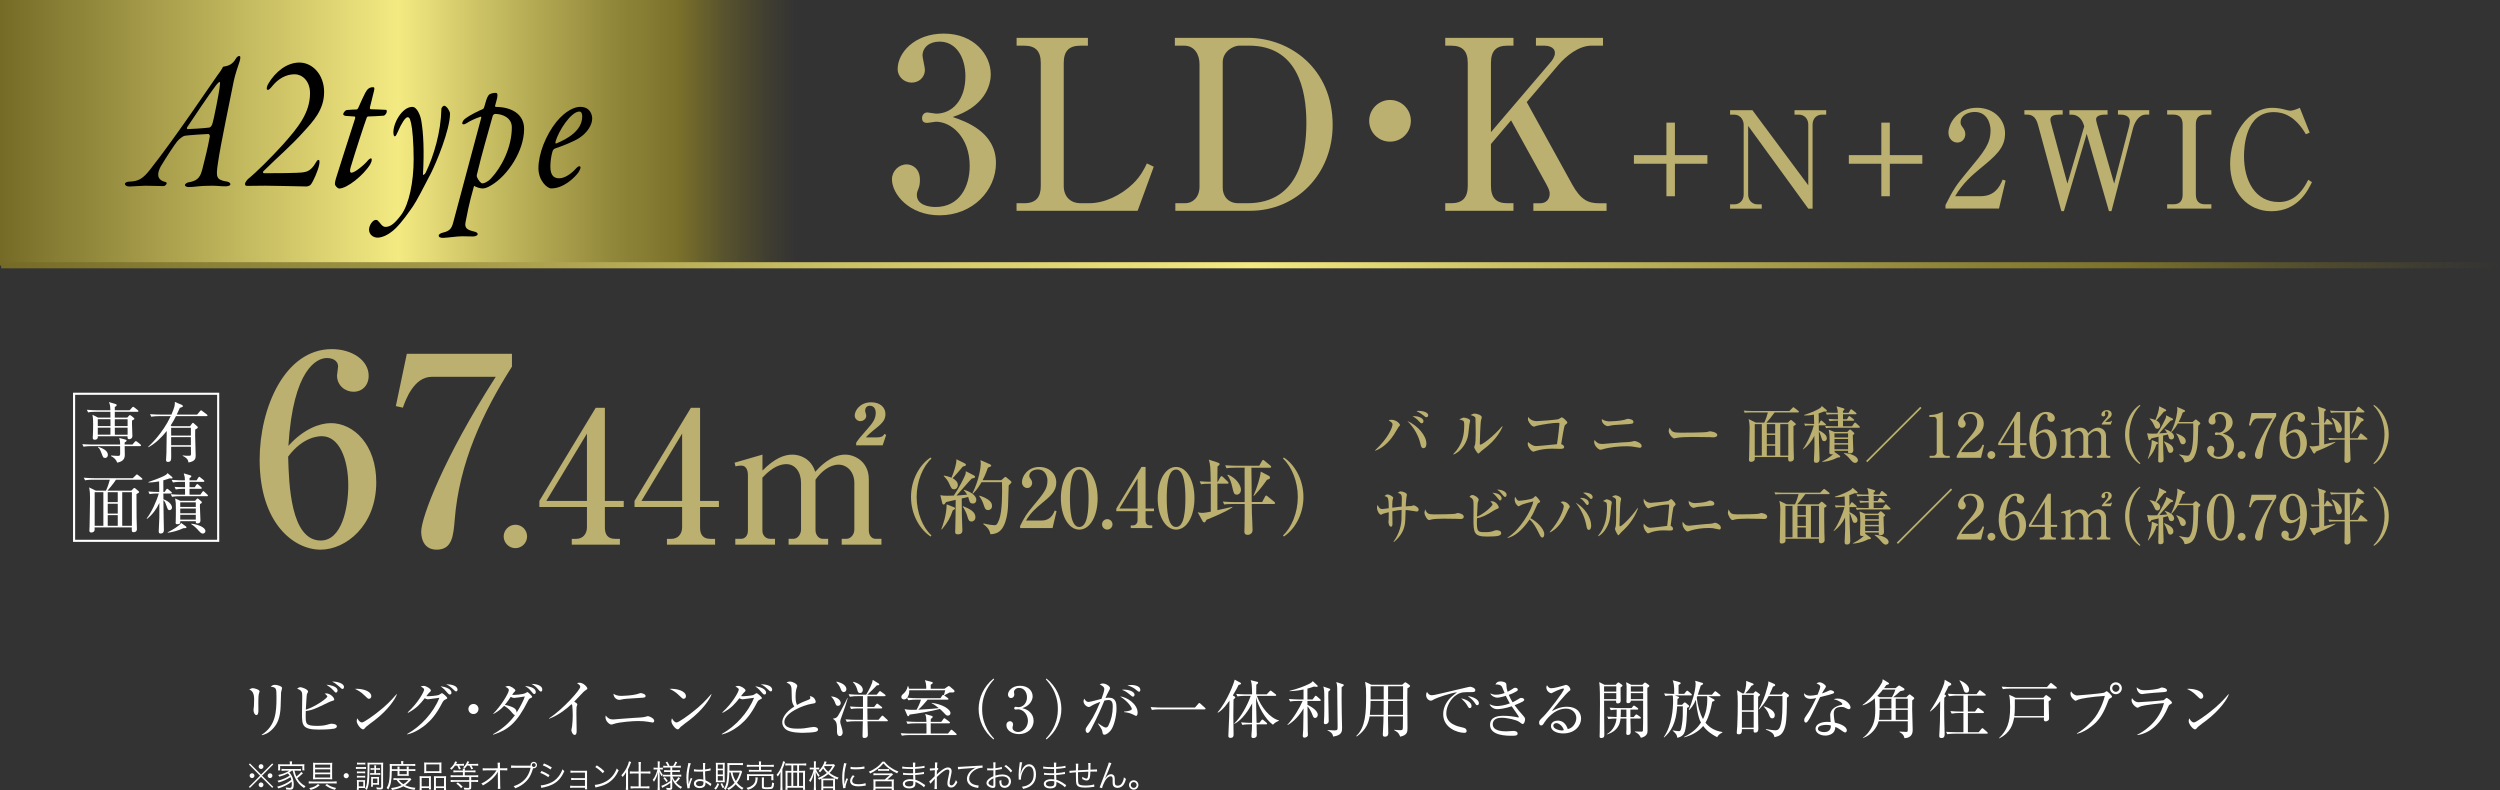 <svg xmlns="http://www.w3.org/2000/svg" xmlns:xlink="http://www.w3.org/1999/xlink" viewBox="0 0 794.07 250.97"><rect x="0" y="0" width="794.07" height="250.97" fill="#333333" stroke="none"/><defs><style>.c1{fill:#fff;}.c2{fill:#bbb06f;}.c3{stroke:url(#_Grd-2);stroke-miterlimit:10;stroke-width:1.95px;}.c3,.c4{fill:none;}.c4{stroke:#fff;stroke-width:.67px;}.c5{fill:url(#_Grd);}</style><linearGradient id="_Grd" x1="0" y1="42.17" x2="253.04" y2="42.17" gradientUnits="userSpaceOnUse"><stop offset="0" stop-color="#756b27"/><stop offset=".5" stop-color="#f4ea82"/><stop offset=".61" stop-color="#c9bf63"/><stop offset=".77" stop-color="#91873a"/><stop offset=".85" stop-color="#7b712b"/><stop offset=".91" stop-color="#786e29" stop-opacity=".53"/><stop offset=".97" stop-color="#756b27" stop-opacity=".15"/><stop offset="1" stop-color="#756b27" stop-opacity="0"/></linearGradient><linearGradient id="_Grd-2" x1=".37" y1="84.25" x2="794.07" y2="84.25" xlink:href="#_Grd"/></defs><g><g><g><path class="c1" d="m86.47,242.48l.32.33-3.55,3.57,3.55,3.55-.32.33-3.55-3.52-3.54,3.52-.33-.33,3.55-3.55-3.55-3.57.33-.33,3.54,3.55,3.55-3.55Zm-5.65,3.89c0,.43-.34.77-.76.77s-.77-.35-.77-.77.34-.76.77-.76.76.34.76.76Zm2.86,2.92c0,.42-.35.77-.76.77s-.77-.37-.77-.77.36-.77.7-.77h.03s0,.01.02.01h.02c.42-.01.76.33.76.76Zm0-5.81c0,.43-.34.77-.76.77s-.77-.35-.77-.77.35-.76.77-.76.76.34.76.76Zm2.85,2.9c0,.42-.34.76-.76.76s-.76-.34-.76-.76.34-.76.76-.76.76.34.76.76Z"/><path class="c1" d="m91.87,245.38c.86.75,1.43,2.27,1.43,3.82,0,.64-.1,1.1-.29,1.33-.18.22-.44.31-.93.31-.31,0-.73-.03-1.18-.07-.02-.29-.06-.43-.16-.67.5.1.92.15,1.29.15.51,0,.65-.24.65-1.2,0-.29,0-.46-.04-.75-1.06.87-2.38,1.53-4.22,2.13-.13-.24-.22-.37-.39-.56,1.81-.46,3.36-1.22,4.49-2.19-.08-.34-.15-.54-.28-.84-1.03.71-2.26,1.27-3.74,1.7-.11-.24-.2-.36-.37-.55.91-.22,1.46-.4,2.29-.76.61-.27,1.05-.51,1.56-.87-.2-.32-.35-.5-.58-.7-.74.41-1.49.71-2.67,1.03-.14-.26-.2-.35-.37-.53,1.56-.34,2.54-.72,3.49-1.37h-1.47c-.36,0-.67.02-.97.05v-.64c.26.04.52.06.97.06h4.23c.47,0,.73,0,.98-.06v.64c-.3-.03-.6-.05-.98-.05h-1.08c.22.91.32,1.25.6,1.87.71-.52,1.32-1.12,1.53-1.49l.56.46q-.22.18-.6.54c-.32.31-.6.54-1.22,1.01.63,1.11,1.37,1.82,2.64,2.56-.17.15-.31.31-.49.56-.82-.59-1.2-.91-1.62-1.39-.75-.84-1.34-1.93-1.71-3.16-.08-.26-.12-.42-.25-.96h-.3c-.29.25-.4.33-.72.54l-.08.05Zm.2-2.92c0-.22-.02-.4-.07-.62h.78c-.04.22-.06.39-.06.61v.32h2.96c.43,0,.69-.01,1.01-.04-.03.19-.04.36-.04.66v.62c0,.31.01.47.04.68h-.65v-1.37h-7.07v1.37h-.65c.03-.23.04-.39.04-.69v-.61c0-.27-.01-.45-.04-.66.32.03.57.04,1,.04h2.75v-.31Z"/><path class="c1" d="m98.06,248.17c.27.04.62.06,1.03.06h6.82c.42,0,.76-.02,1.03-.06v.71c-.28-.04-.64-.06-1.02-.06h-6.83c-.41,0-.74.02-1.03.06v-.71Zm3.5,1.23c-.93.79-1.52,1.1-2.9,1.51-.15-.25-.22-.34-.45-.56.87-.21,1.26-.34,1.75-.58.4-.21.63-.37,1.04-.73l.56.36Zm2.95-7.09c.44,0,.68,0,1.03-.05-.04.24-.05.5-.05.98v3.31c0,.48,0,.77.05,1-.34-.03-.68-.05-1.06-.05h-4.01c-.38,0-.73.02-1.06.05.04-.25.05-.55.05-1.03v-3.32c0-.44,0-.66-.05-.94.32.04.65.05,1.12.05h3.98Zm-4.43.55v.97h4.79v-.97h-4.79Zm0,1.51v1.01h4.79v-1.01h-4.79Zm0,1.55v1.04h4.79v-1.04h-4.79Zm3.77,3.1c.87.64,1.48.9,2.92,1.27-.2.22-.28.33-.44.58-1.36-.41-1.95-.7-3.03-1.48l.55-.37Z"/><path class="c1" d="m110.79,246.38c0,.45-.37.82-.82.82s-.82-.37-.82-.82.37-.82.82-.82.82.37.82.82Z"/><path class="c1" d="m113.04,243.6c.25.04.42.05.8.05h1.62c.41,0,.59-.01.8-.05v.65c-.21-.03-.37-.04-.73-.04h-1.69c-.35,0-.57.01-.8.04v-.65Zm.3,7.28c.03-.29.05-.64.05-.97v-1.34c0-.32,0-.54-.04-.82.17.03.29.04.64.04h1.63s.13,0,.13,0c.05,0,.1,0,.21-.01-.02.16-.03.32-.03.77v1.16c0,.29.01.48.02.61-.11,0-.3-.02-.56-.02h-1.43v.59h-.62Zm.03-5.86c.18.03.36.04.68.04h1.28c.32,0,.47,0,.66-.04v.62c-.22-.03-.36-.04-.66-.04h-1.28c-.32,0-.48.01-.68.04v-.62Zm0,1.37c.19.03.33.04.68.04h1.27c.34,0,.48,0,.67-.04v.62c-.21-.03-.37-.04-.67-.04h-1.28c-.3,0-.49,0-.67.04v-.62Zm.02-4.17c.22.04.37.05.72.05h1.21c.34,0,.5,0,.72-.05v.63c-.2-.03-.43-.04-.72-.04h-1.21c-.3,0-.5,0-.72.04v-.63Zm.56,7.55h1.44v-1.47h-1.44v1.47Zm7.73.24c0,.3-.09.52-.26.63-.14.09-.38.13-.79.13-.22,0-.35-.01-.96-.05-.02-.27-.04-.37-.13-.64.49.08.82.11,1.18.11.29,0,.36-.06.36-.3v-7.08h-3.73v1.17c0,2.2-.08,3.94-.24,4.96-.12.81-.32,1.44-.63,2-.17-.23-.24-.29-.51-.44.33-.59.47-1.03.58-1.91.14-1.04.21-2.72.21-4.77,0-.94,0-1.18-.06-1.59.27.03.49.04.97.04h3.08c.5,0,.71,0,.97-.04-.03.26-.04.52-.04.98v6.8Zm-3.27-5.51c-.29,0-.48,0-.71.04v-.58c.26.04.45.05.7.05h.5v-.14c0-.37,0-.55-.05-.78h.63c-.04.22-.05.41-.05.79v.13h.52c.31,0,.49-.01.73-.05v.58c-.21-.03-.39-.04-.73-.04h-.52v1.07h.66c.33,0,.5-.01.71-.05v.6c-.22-.04-.37-.05-.7-.05h-1.83c-.3,0-.46.01-.68.05v-.6c.21.04.38.05.68.05h.63v-1.07h-.49Zm1.97,4.23c0,.24,0,.39.03.54-.03,0-.06,0-.07,0,0,0-.06,0-.13,0h-.04q-.07,0-.47-.03h-1.26v.66h-.58c.03-.18.04-.41.04-.76v-1.72c0-.27-.01-.46-.03-.65.21.02.4.03.69.03h1.14c.34,0,.54-.01.71-.03-.02.18-.03.35-.03.62v1.34Zm-1.94,0h1.41v-1.43h-1.41v1.43Z"/><path class="c1" d="m124.45,244.86c-.07,3.24-.29,4.42-1.11,5.93-.18-.23-.32-.35-.53-.49.37-.62.57-1.12.71-1.81.21-.99.3-2.37.3-4.62,0-.65,0-.92-.04-1.22.32.03.64.05,1.03.05h2.63v-.29c0-.25-.02-.44-.06-.65h.74c-.03.18-.05.38-.05.65v.29h2.74c.53,0,.83-.02,1.09-.06v.66c-.3-.04-.57-.05-1.04-.05h-6.4v1.07s1.81,0,1.81,0v-.16c0-.28,0-.47-.04-.66h.69c-.03.21-.04.4-.04.65v.17h2.32v-.16c0-.26-.02-.47-.04-.66h.69c-.03.18-.04.37-.04.67v.15h1.2c.45,0,.67,0,.91-.05v.64c-.22-.04-.48-.05-.91-.05h-1.2v.98c0,.23.01.42.03.6-.2-.02-.27-.02-.65-.02h-2.23c-.4,0-.58,0-.72.02.02-.19.03-.4.03-.6v-.98h-1.82Zm6.22,2.7c-.12.13-.17.18-.34.38-.46.53-1.03,1.05-1.62,1.46.98.47,2.07.75,3.26.83-.14.22-.22.4-.3.66-1.5-.22-2.49-.54-3.54-1.14-1.05.58-2.08.91-3.63,1.18-.06-.23-.13-.38-.28-.62,1.47-.19,2.41-.45,3.36-.91-.67-.49-1.1-.93-1.61-1.68-.48,0-.73,0-.99.05v-.62c.22.04.5.05,1.01.05h3.63c.32,0,.49,0,.69-.03l.36.39Zm-4,.16c.38.56.77.92,1.47,1.36.63-.39.97-.68,1.6-1.36h-3.07Zm.21-1.81h2.32v-1.05h-2.32v1.05Z"/><path class="c1" d="m133.31,247.49c0-.39,0-.67-.04-.97.29.03.53.04.92.04h1.89c.32,0,.55,0,.81-.03-.02.21-.03.38-.03.94v2.31c0,.49,0,.74.04.98h-.65v-.44h-2.32v.63h-.67c.04-.26.05-.53.05-1.04v-2.42Zm.62,2.27h2.32v-2.64h-2.32v2.64Zm.82-6.75c0-.34-.01-.58-.04-.84.31.04.59.05,1.12.05h3.27c.58,0,.86-.01,1.13-.05-.03.26-.04.47-.04.83v1.69c0,.38,0,.64.04.88-.28-.03-.56-.04-1.05-.04h-3.41c-.48,0-.79,0-1.06.04.03-.27.04-.53.04-.87v-1.69Zm.63,1.95h4.17v-2.17h-4.17v2.17Zm2.47,2.43c0-.47,0-.62-.03-.86.25.02.47.03.81.03h2.2c.38,0,.62,0,.86-.04-.03.26-.04.56-.04.98v2.41c0,.54.01.79.05,1.04h-.68v-.63h-2.56v.63h-.65c.03-.26.04-.52.04-.98v-2.58Zm.61,2.37h2.57v-2.64h-2.57v2.64Z"/><path class="c1" d="m144.53,243.19c-.39.57-.64.86-1.12,1.3-.15-.18-.29-.3-.48-.41.8-.63,1.37-1.41,1.64-2.25l.64.19c-.15.28-.2.37-.34.63h1.52c.46,0,.73-.02.99-.06v.64c-.28-.03-.53-.04-.92-.04h-.63c.2.3.32.54.53,1.01l-.58.21c-.17-.49-.32-.82-.55-1.22h-.7Zm2.5,1.55c-.01-.31-.02-.42-.06-.62h.72c-.04.19-.05.31-.06.62h2.39c.46,0,.74-.02,1.01-.06v.66c-.27-.04-.6-.06-1-.06h-2.4v.99h3.23c.46,0,.77-.02,1.03-.06v.66c-.28-.04-.61-.06-1.03-.06h-1.19v.98h1.16c.43,0,.74-.02,1.03-.06v.66c-.29-.04-.62-.06-1.03-.06h-1.16v1.79c0,.59-.24.73-1.23.73-.28,0-.63,0-.98-.03-.04-.27-.09-.41-.18-.63.46.06.82.08,1.3.08.38,0,.46-.05.46-.26v-1.68h-4.85c-.43,0-.74.02-1.04.06v-.66c.29.04.6.06,1.03.06h4.86v-.98h-4.87c-.42,0-.74.02-1.04.06v-.66c.26.04.57.06,1.03.06h2.87v-.99h-2.01c-.43,0-.73.02-1.01.06v-.66c.27.04.56.06,1.01.06h2.01Zm-1.63,3.76c.75.56.86.66,1.56,1.38l-.5.46c-.63-.74-.8-.9-1.51-1.42l.45-.42Zm2.96-5.32c-.23.35-.45.61-.76.93-.15-.17-.25-.24-.49-.36.62-.54,1.06-1.2,1.33-1.97l.6.19c-.09.19-.15.29-.36.68h2.15c.46,0,.79-.02,1.06-.06v.64c-.31-.04-.63-.05-1.05-.05h-1.11c.23.35.37.6.55.96l-.57.23c-.2-.49-.32-.72-.61-1.19h-.74Z"/><path class="c1" d="m158.12,245.77c0-.07.01-.22.03-.65-.19.37-.28.5-.75,1.12-.52.69-1.4,1.51-2.37,2.21-.45.33-.84.57-1.65,1.03-.16-.29-.24-.39-.5-.6,1.21-.54,2.34-1.34,3.39-2.39.56-.56,1.11-1.25,1.44-1.82l-3.28.02c-.63,0-.77,0-1.11.04v-.75c.36.06.54.07,1.13.07l3.64-.02v-.98q-.02-.52-.06-.81h.8c-.03.22-.04.38-.04.55v.24l.02,1h1.32c.56,0,.68-.01,1-.06v.73c-.21-.02-.42-.03-.83-.03h-1.49l.07,4.87c0,.43.02.75.05,1.02h-.81c.03-.29.04-.4.04-.79v-.22l-.04-3.68v-.1Z"/><path class="c1" d="m168.53,243.19c-.01-.08-.02-.13-.02-.19,0-.56.46-1.02,1.03-1.02s1.03.46,1.03,1.03-.46,1.03-1.03,1.03c-.07,0-.13,0-.22-.03-.35,1.3-.82,2.39-1.39,3.2-.59.85-1.48,1.68-2.46,2.29-.57.36-1.02.58-1.84.89-.15-.32-.23-.43-.49-.69.9-.27,1.49-.55,2.26-1.06,1.64-1.1,2.59-2.53,3.15-4.77h-5.09c-.51,0-.79.01-1.12.06v-.8c.38.05.58.06,1.13.06h5.06Zm.4-.18c0,.33.28.61.61.61s.61-.27.61-.61-.27-.61-.61-.61-.61.27-.61.61Z"/><path class="c1" d="m172.01,244.88c.95.39,1.67.76,2.54,1.31l-.39.67c-.73-.53-1.64-1.03-2.55-1.37l.4-.61Zm-.26,4.57c.65,0,1.69-.24,2.69-.62,1.24-.47,2.19-1.18,3-2.23.56-.73.89-1.36,1.2-2.24.25.26.35.35.62.53-.87,2.08-2.09,3.44-3.85,4.31-.7.35-1.71.69-2.53.86-.16.03-.34.07-.54.11-.2.04-.24.06-.39.11l-.2-.83Zm1.04-6.96c.98.4,1.63.73,2.48,1.26l-.41.67c-.69-.51-1.73-1.07-2.46-1.32l.39-.61Z"/><path class="c1" d="m181.96,250.21c-.54,0-.62,0-.87.04v-.7c.24.04.5.06.87.06h3.84v-1.88h-3.52c-.53,0-.61,0-.86.04v-.68c.24.04.48.06.87.06h3.51v-1.74h-3.74c-.53,0-.62,0-.87.04v-.69c.24.04.48.06.87.06h3.72c.32,0,.5,0,.68-.02,0,.26,0,.42,0,.77v4.52c0,.32,0,.45.04.62h-.69v-.5h-3.84Z"/><path class="c1" d="m188.92,249.3c.78-.03,1.98-.34,2.91-.77,1.93-.86,3.27-2.33,4.08-4.45.23.31.33.4.61.59-.8,1.74-1.73,2.91-3.05,3.82-1.03.7-2.06,1.11-3.73,1.49-.27.06-.35.08-.6.16l-.22-.84Zm.64-6.2c1.07.68,1.69,1.17,2.41,1.88l-.52.62c-.72-.78-1.51-1.43-2.38-1.96l.49-.54Z"/><path class="c1" d="m198.84,246.48c0-.43,0-.62.02-1.22-.35.64-.58.95-1.1,1.54-.08-.14-.12-.21-.18-.3,0,0-.07-.08-.15-.18,0-.02-.04-.05-.07-.09.71-.75,1.24-1.5,1.7-2.41.37-.74.63-1.47.71-2.01l.7.23c-.07.18-.12.28-.2.51-.32.86-.44,1.16-.78,1.81v5.35c0,.44,0,.82.05,1.17h-.76c.04-.36.06-.68.06-1.2v-3.2Zm4.01-3.54c0-.36-.02-.63-.06-.91h.79c-.05.29-.06.52-.06.92v2.12h1.98c.42,0,.75-.02,1.08-.07v.74c-.35-.05-.72-.07-1.08-.07h-1.98v4.12h1.67c.43,0,.73-.02,1.08-.07v.73c-.34-.05-.69-.07-1.08-.07h-3.82c-.39,0-.75.02-1.08.07v-.73c.34.05.65.07,1.07.07h1.49v-4.12h-1.72c-.36,0-.74.02-1.08.07v-.74c.32.05.67.07,1.09.07h1.71v-2.13Z"/><path class="c1" d="m208.92,242.88c0-.58,0-.81-.05-1.04h.7c-.04.25-.05.53-.05,1.03v.98h.39c.29,0,.44,0,.63-.04v.61c-.19-.02-.39-.03-.63-.03h-.36c.17.51.52,1.13.93,1.63-.13.17-.23.33-.35.54-.3-.5-.45-.84-.65-1.4.03.84.04,1.28.04,1.63v3.03c0,.54.02.89.06,1.16h-.72c.04-.29.06-.64.06-1.16v-2.83q0-.4.03-.88c.01-.06.02-.24.03-.49,0-.08,0-.2.02-.37-.22.93-.34,1.28-.64,1.93-.21.43-.36.68-.66,1.13-.1-.23-.19-.38-.38-.62.38-.45.66-.92.94-1.58.25-.59.45-1.21.56-1.72h-.52c-.31,0-.52,0-.7.04v-.62c.17.03.37.04.7.04h.62v-.97Zm2.61.91c-.42,0-.61.01-.87.05v-.63c.24.04.48.05.88.05h.53c-.16-.38-.33-.67-.65-1.1l.53-.23c.33.49.53.85.72,1.33h1.16c.32-.5.5-.86.68-1.35l.59.21c-.16.32-.49.9-.64,1.14h.88c.37,0,.64-.02.91-.06v.65c-.27-.04-.53-.06-.91-.06h-1.82v.86h1.51c.41,0,.66-.02.91-.06v.66c-.27-.04-.49-.05-.9-.05h-1.52v.9h1.96c.37,0,.64-.02.91-.06v.65c-.26-.04-.56-.06-.9-.06h-1.91c.27.68.44.99.82,1.5.45-.4.72-.71,1.09-1.29l.51.36c-.47.62-.77.94-1.25,1.36.56.62,1.09,1.01,1.9,1.4-.17.18-.28.33-.42.58-.62-.38-1.04-.71-1.47-1.15-.56-.58-.86-1.04-1.32-2.04.07.62.08.8.08.99v1.88c0,.54-.19.68-.94.68-.27,0-.54-.01-.82-.04-.03-.26-.07-.42-.18-.63.37.06.7.09.99.09s.35-.04.35-.22v-1.41c-.92.65-.96.67-2.12,1.29-.15.08-.33.18-.45.27l-.29-.66c.75-.21,1.74-.74,2.86-1.52v-1.44h-1.56c-.38,0-.63,0-.86.05v-.62c.24.03.48.04.87.04h1.55v-.9h-1.11c-.44,0-.6,0-.87.05v-.65c.25.04.44.05.85.05h1.13v-.86h-1.39Zm-.37,3.07c.39.43.63.73.95,1.21l-.46.33c-.31-.51-.52-.79-.94-1.23l.45-.31Z"/><path class="c1" d="m219.43,242.46c-.43,1-.77,3.05-.77,4.69,0,.35.02.94.04,1.4,0,.08,0,.1.01.28v.19h.04c.18-.74.25-.93.59-1.75.04-.09.06-.13.08-.2l.49.23c-.47.98-.86,2.25-.86,2.84,0,.05,0,.06.02.2l-.71.07c0-.09-.02-.14-.06-.37-.18-.93-.28-1.96-.28-2.97,0-1.33.13-2.38.52-4.11.09-.44.1-.5.11-.63l.78.13Zm1.01,1.86c.49.12.92.16,1.8.16.39,0,.66-.01,1.07-.03q-.01-.94-.01-1.7c0-.17,0-.31-.03-.41h.75c-.05.27-.07.74-.07,1.57,0,.11,0,.27,0,.49.77-.09,1.35-.21,1.73-.37l.03.68s-.02,0-.7.14c-.26.06-.54.1-1.06.16,0,.99.03,1.5.11,2.83.73.33,1.01.49,1.67.98.12.08.14.1.25.17l-.31.7c-.31-.35-.71-.63-1.42-1.04t-.1-.06s-.04-.03-.09-.06c.02.15.02.17.02.26,0,.26-.04.5-.12.68-.24.53-.85.84-1.67.84-1.16,0-1.89-.55-1.89-1.42s.79-1.42,1.9-1.42c.41,0,.88.08,1.11.2-.03-.21-.07-1.15-.1-2.61-.45.02-.76.03-1.14.03-.41,0-.78,0-1.13-.03-.17-.02-.28-.02-.32-.02-.09,0-.15,0-.17,0-.05-.01-.08-.01-.1-.01h-.04l.02-.7Zm1.92,3.75c-.78,0-1.29.33-1.29.83s.46.81,1.16.81c.44,0,.83-.13,1.02-.35.13-.15.19-.39.19-.78,0-.07-.01-.3-.01-.3-.41-.16-.67-.21-1.07-.21Z"/><path class="c1" d="m228.41,249.01c-.32.86-.54,1.23-1.07,1.83-.16-.18-.27-.28-.5-.41.53-.53.76-.91,1.04-1.68l.53.26Zm-.25-.57c-.47,0-.61,0-.79.03.02-.26.03-.54.03-.92v-4.4c0-.38,0-.67-.04-.88.24.02.5.03.9.03h1.08c.49,0,.62,0,.87-.03-.03.25-.03.35-.03.84v4.47c0,.43.01.68.03.89-.29-.02-.47-.03-.83-.03h-1.22Zm-.17-4.3h1.61v-1.3h-1.61v1.3Zm0,1.86h1.61v-1.34h-1.61v1.34Zm0,1.91h1.61v-1.39h-1.61v1.39Zm1.38.83c.23.55.4.84.69,1.26-.23.14-.37.24-.49.36-.26-.42-.36-.62-.7-1.39l.5-.23Zm2.29-3.39c-.01,1.01-.13,2.41-.28,3.19-.19.97-.44,1.63-.93,2.38-.19-.22-.27-.29-.51-.43.86-1.18,1.12-2.77,1.12-6.89,0-.58-.01-.91-.04-1.25.37.04.67.05,1.06.05h2.92c.4,0,.71-.02.98-.06v.7c-.24-.04-.53-.05-.96-.05h-3.34v1.8s2.87,0,2.87,0c.41,0,.66,0,.83-.05l.34.38c-.05.12-.08.19-.14.38-.49,1.49-.86,2.25-1.49,3.11.58.71,1.23,1.24,2.07,1.66-.18.19-.29.34-.43.59-.88-.54-1.45-1.02-2.04-1.75-.66.76-1.31,1.29-2.24,1.83-.17-.26-.28-.38-.47-.53,1.01-.49,1.64-.96,2.34-1.8-.64-.98-1.01-1.94-1.24-3.26h-.42Zm1,0c.17,1.04.5,1.89,1.06,2.74.58-.83.89-1.51,1.25-2.74h-2.31Z"/><path class="c1" d="m240.69,246.95c-.03.15-.04.22-.05.41-.01.14-.09.65-.12.83-.13.64-.5,1.25-1.05,1.71-.52.45-1,.69-1.94.98-.13-.27-.22-.41-.43-.63.65-.14.95-.25,1.35-.46,1.04-.58,1.52-1.36,1.52-2.46,0-.15-.01-.23-.03-.4l.75.02Zm.39-4.18c0-.42-.01-.65-.06-.92h.74c-.04.23-.06.48-.06.92v.19h3c.52,0,.83-.02,1.09-.06v.68c-.3-.04-.64-.06-1.08-.06h-3.01v1.03h2.31c.54,0,.82,0,1.06-.06v.66c-.29-.04-.53-.05-1.06-.05h-5.1c-.48,0-.76,0-1.05.05v-.66c.24.04.52.06,1.05.06h2.17v-1.03h-2.76c-.48,0-.77.02-1.11.06v-.68c.26.04.57.06,1.12.06h2.75v-.19Zm-3.83,5.04c.03-.22.04-.4.04-.68v-.57c0-.28-.01-.46-.04-.68.31.03.56.04.99.04h6.44c.45,0,.69,0,1-.04-.03.21-.04.38-.04.67v.57c0,.3.01.49.04.69h-.68v-1.33h-7.08v1.33h-.67Zm5.38,1.91c0,.3.11.34,1.02.34s1.21-.04,1.34-.21c.13-.17.21-.55.26-1.33.19.11.4.2.63.25-.08.91-.23,1.4-.47,1.62-.23.2-.68.27-1.72.27-.74,0-1.12-.04-1.38-.13-.24-.09-.32-.24-.32-.59v-2.2c0-.43,0-.61-.05-.8h.75c-.04.21-.06.42-.06.78v2Z"/><path class="c1" d="m247.9,246.42c0-.5,0-.75.03-1.2-.24.5-.47.87-.88,1.43-.13-.23-.22-.36-.4-.55.71-.8,1.23-1.71,1.68-2.93.23-.63.3-.91.38-1.41l.67.24c-.07.18-.1.25-.19.54-.2.64-.35,1.01-.68,1.75v5.5c0,.5.01.85.05,1.17h-.72c.04-.36.06-.68.06-1.2v-3.34Zm6.95-1.58c.43,0,.67-.01.88-.04-.03.21-.04.45-.04.87v4.1c0,.43,0,.71.06,1.09h-.68v-.66h-4.93v.66h-.68c.04-.32.06-.65.06-1.06v-4.09c0-.35-.02-.65-.05-.91.25.03.48.04.89.04h1v-1.74h-.88c-.43,0-.73.02-1.04.06v-.7c.26.04.48.05,1.04.06.96.02,1.95.03,2.99.03,1.4,0,2.22-.03,2.61-.09v.7c-.29-.04-.61-.06-1.04-.06h-1.24v1.74h1.05Zm-4.71.56v4.24h1.22v-4.24h-1.22Zm3.06-2.3h-1.24v1.74h1.24v-1.74Zm-1.24,6.54h1.24v-4.24h-1.24v4.24Zm1.84,0h1.27v-4.24h-1.27v4.24Z"/><path class="c1" d="m258.53,242.87c0-.58,0-.81-.05-1.04h.7c-.04.26-.05.54-.05,1.03v.98h.45c.28,0,.46-.01.64-.04v.61c-.19-.02-.4-.03-.63-.03h-.44c.07.19.13.31.43.84.24.42.39.63.76,1.07-.13.13-.25.26-.39.46-.37-.53-.47-.71-.86-1.59.02.57.04,1.16.04,1.61v3.03c0,.54.02.88.06,1.16h-.72c.04-.29.06-.63.06-1.16v-2.82c0-.35.01-.74.06-1.56-.22.89-.33,1.26-.59,1.86-.2.49-.34.75-.62,1.16-.15-.25-.24-.36-.42-.52.66-.9,1.23-2.25,1.49-3.54h-.54c-.31,0-.51.01-.72.04v-.62c.16.03.4.04.73.04h.61v-.97Zm5.37-.1c.51,0,.74-.01.94-.05l.39.4c-.08.11-.08.12-.24.39-.44.8-.91,1.42-1.5,1.99.9.68,1.66,1.08,2.87,1.5-.17.21-.27.37-.37.61-.4-.17-.54-.23-.74-.32-.03.22-.03.36-.03.84v1.81c0,.51,0,.79.05,1.01h-.66v-.58h-3.11v.58h-.66c.04-.24.05-.5.05-1v-1.82c0-.43-.01-.6-.03-.81-.27.13-.35.17-.7.33-.15-.25-.19-.3-.41-.51,1.27-.5,2.03-.94,2.87-1.63-.47-.45-.72-.75-1.18-1.41-.32.48-.59.81-.99,1.22-.14-.19-.24-.29-.45-.42.9-.83,1.71-2.12,1.91-3.09l.66.16c-.04.07-.06.12-.16.37-.06.14-.09.2-.2.43h1.69Zm.53,4.52c.41,0,.58,0,.78-.02-.81-.39-1.49-.81-2.15-1.37-.64.55-1.23.93-2.11,1.37.25.02.29.02.72.02h2.76Zm-2.93,2.53h3.11v-1.99h-3.11v1.99Zm.42-6.5c-.07.13-.09.16-.16.28.47.7.75,1.04,1.29,1.53.62-.6.92-1.02,1.34-1.81h-2.47Z"/><path class="c1" d="m268.89,242.5c-.15.43-.27.92-.42,1.6-.21,1.05-.3,1.93-.3,3.13,0,.78.02,1.37.06,1.9.14-.67.33-1.22.65-1.95l.48.23c-.45.99-.81,2.19-.81,2.75v.15l-.72.06c-.02-.16-.03-.21-.06-.4-.19-1.06-.26-1.78-.26-2.83,0-1.42.12-2.48.45-3.96.1-.47.12-.57.14-.8l.79.12Zm2.55,4.02c-.5.55-.75,1.03-.75,1.47,0,.74.63,1.1,1.92,1.1.91,0,1.76-.13,2.3-.35l.1.77c-.13,0-.15.02-.35.05-.7.14-1.37.2-2.05.2-1.14,0-1.86-.24-2.29-.76-.2-.25-.3-.55-.3-.92,0-.61.25-1.15.87-1.86l.55.3Zm-1.27-2.96c.43.11.92.15,1.7.15,1.11,0,2.01-.09,2.68-.27l.05.71s-.25.03-.69.09c-.58.08-1.38.13-2.15.13-.56,0-.95-.03-1.6-.1v-.71Z"/><path class="c1" d="m280.93,241.92c.68.87,1.33,1.45,2.38,2.11.73.47,1.31.75,2.06,1.02-.18.19-.29.34-.41.59-1.84-.84-3.25-1.86-4.36-3.17-.71.85-1.23,1.35-1.98,1.89-.71.52-1.39.92-2.23,1.32-.16-.27-.21-.34-.44-.56.79-.32,1.54-.72,2.26-1.23.85-.59,1.49-1.21,2.04-1.97h.68Zm2.29,5.67c.31,0,.5-.01.71-.04-.04.26-.05.47-.05.77v1.76c0,.3.02.56.06.84h-.7v-.47h-5.16v.47h-.7c.04-.29.06-.57.06-.84v-1.77c0-.28-.02-.52-.05-.76.21.03.42.04.72.04h2.9l1.61-1.39h-4.26c-.36,0-.67.02-.94.05v-.65c.26.04.52.05.89.05h4.19c.41,0,.6-.01.78-.04l.39.39s-.03.03-.1.09c0,.01-.05.04-.1.09-.03.02-.09.08-.17.15l-1.44,1.26h1.36Zm-5.14,2.29h5.16v-1.73h-5.16v1.73Zm.84-5.64c.26.04.44.05.84.05h1.82c.4,0,.59-.01.83-.05v.63c-.24-.04-.46-.05-.84-.05h-1.8c-.37,0-.61,0-.85.05v-.63Z"/><path class="c1" d="m293.47,250.07c-.46-.48-1.19-.99-2.04-1.43-.17-.09-.4-.19-.67-.3q.02.23.02.36c0,.53-.07.85-.25,1.09-.29.41-.9.63-1.69.63-.66,0-1.21-.14-1.55-.4-.34-.25-.54-.64-.54-1.05,0-.66.52-1.18,1.4-1.38.3-.07.6-.1,1.04-.1.33,0,.47.01.9.08t0-.12s-.01-.05-.01-.11c0-.09,0-.3-.02-.59,0-.13,0-.32-.02-.58-.36.01-.86.02-1.18.02-.6,0-1.07-.02-1.69-.07-.11,0-.19,0-.25,0h-.08v-.66c.46.1,1.29.16,2.3.16.26,0,.61,0,.89,0l-.02-1.37c-.29,0-.45,0-.68,0-.73,0-1.54-.03-2.44-.1-.07,0-.13,0-.18,0-.03,0-.08,0-.14,0v-.68c.44.12,1.48.2,2.57.2.2,0,.54-.01.87-.01q-.01-1.22-.05-1.44h.77c-.04.21-.06.69-.07,1.41,1.38-.09,2.41-.23,2.96-.41l.05.68q-.17,0-.69.08c-.94.14-1.21.17-2.32.24q.01.82.02,1.35c1.36-.1,2.22-.22,2.77-.41l.04.69c-.13.01-.23.02-.58.07-.69.11-1.48.19-2.22.24q.02.56.06,1.53c.87.24,1.74.7,2.79,1.46.16.12.21.15.34.23l-.4.7Zm-3.38-1.89c-.38-.09-.58-.11-1.02-.11-.99,0-1.64.36-1.64.89s.5.83,1.37.83c.53,0,.91-.11,1.1-.33.14-.14.2-.42.2-.9v-.38Z"/><path class="c1" d="m295.12,248.22c.28-.18,1-.88,1.76-1.69.01-.4.03-1.03.06-1.91q-1.34.09-1.57.14l-.04-.69c.16.02.22.02.31.02.03,0,.47-.03,1.31-.08.03-.76.04-1.21.04-1.34,0-.21,0-.3-.03-.5h.79c-.05.25-.08.57-.12,1.79.09,0,.12-.02.2-.05l.26.31c-.13.11-.25.26-.51.62,0,.11,0,.19,0,.25q-.01.2-.02.67s0,.04-.01.09c0,.08,0,.1,0,.16h.02c.15-.21.49-.53,1.27-1.16.91-.73,1.66-1.1,2.26-1.1.72,0,1.17.45,1.17,1.17,0,.34-.06.71-.23,1.46-.37,1.61-.43,1.96-.43,2.37,0,.46.21.71.6.71.27,0,.61-.22.85-.55.25-.35.45-.76.57-1.15.21.37.27.46.46.68-.28.53-.39.71-.62.99-.4.49-.85.72-1.38.72-.26,0-.52-.08-.7-.21-.33-.23-.47-.58-.47-1.14,0-.51.02-.62.38-2.33.2-.91.25-1.23.25-1.5,0-.33-.21-.54-.55-.54-.39,0-.87.22-1.51.68-.6.44-.88.69-1.93,1.7v2.16c0,1.28,0,1.36.03,1.66h-.78q.06-.37.07-1.65t.03-1.62h-.02c-.04.08-.07.11-.18.24q-.15.17-.49.55c-.11.12-.25.28-.42.47-.16.18-.19.21-.26.32l-.4-.72Z"/><path class="c1" d="m304.25,243.58h.36c.14,0,.26-.01.57-.03,1.19-.09,4.39-.27,5.68-.33.56-.02,1.03-.06,1.19-.11l.06.75c-.4,0-.74.04-1.12.13-.67.18-1.37.54-1.92,1.01-.8.67-1.23,1.48-1.23,2.31s.51,1.51,1.4,1.85c.49.18,1.12.32,1.5.32h.1l-.13.81c-.11-.02-.15-.03-.31-.06-.99-.17-1.59-.38-2.16-.77-.71-.48-1.11-1.22-1.11-2.04,0-1.16.68-2.27,1.87-3.07.31-.21.57-.35.95-.53-.59.1-1.09.15-2.2.22-2.07.14-2.96.22-3.45.33l-.05-.79Z"/><path class="c1" d="m318.24,244.26c-.12.02-.16.03-.3.06-.82.17-1.3.25-1.77.3v1.73c.87-.26,1.48-.36,2.15-.36.71,0,1.31.14,1.77.42.66.39,1.03,1.03,1.03,1.77,0,1.17-.89,2.07-2.04,2.07-.79,0-1.35-.41-1.54-1.13-.09-.33-.13-.63-.12-1.13.31-.08.41-.12.66-.26-.02.18-.02.27-.02.39,0,1.04.3,1.47,1.03,1.47.78,0,1.34-.59,1.34-1.41,0-.98-.83-1.59-2.14-1.59-.64,0-1.28.12-2.12.39v2.5c0,.54-.24.8-.73.8-.56,0-1.21-.25-1.65-.64-.31-.27-.46-.58-.46-.94,0-.44.25-.87.79-1.33.37-.31.78-.55,1.41-.82v-1.89q-.09.01-.4.03c-.18,0-.35,0-.64,0-.15,0-.42,0-.53,0h-.41v-.66c.29.05.57.07,1.02.07.27,0,.66,0,.96-.03v-.99c0-.4-.01-.65-.05-.95h.74c-.04.28-.05.47-.05.93v.96c.86-.11,1.49-.24,2.04-.43l.03.67Zm-2.71,2.95c-.99.48-1.55,1.02-1.55,1.5,0,.21.14.41.43.6.27.17.63.29.89.29.2,0,.23-.06.23-.49v-1.9Zm5.49-1.88c-.53-.74-1.24-1.43-2.02-1.96l.52-.39c.92.65,1.42,1.13,2.02,1.9l-.52.45Z"/><path class="c1" d="m324.7,242.16c-.08.21-.14.49-.23,1.03-.16,1.01-.3,2.1-.33,2.61h.04q.02-.07.07-.28c.12-.55.32-1.04.61-1.49.56-.86,1.22-1.29,2-1.29.65,0,1.21.31,1.6.89.42.62.6,1.36.6,2.43,0,1.81-.81,3.18-2.31,3.93-.48.24-1.08.44-1.78.59-.12-.3-.18-.41-.4-.68.93-.14,1.45-.3,2.03-.63,1.17-.67,1.72-1.72,1.72-3.32s-.56-2.54-1.52-2.54c-.76,0-1.4.57-1.97,1.74-.35.73-.54,1.5-.54,2.23,0,.04,0,.09,0,.24l-.72.03v-.29s-.03-1.04-.03-1.04v-.23c0-.98.09-1.92.34-3.69.02-.15.03-.2.03-.32l.78.08Z"/><path class="c1" d="m338.25,250.07c-.46-.48-1.19-.99-2.04-1.43-.17-.09-.4-.19-.67-.3q.02.23.02.36c0,.53-.07.85-.25,1.09-.29.41-.9.63-1.69.63-.66,0-1.21-.14-1.55-.4-.34-.25-.54-.64-.54-1.05,0-.66.52-1.18,1.4-1.38.3-.07.6-.1,1.04-.1.33,0,.47.01.9.08t0-.12s-.01-.05-.01-.11c0-.09,0-.3-.02-.59,0-.13,0-.32-.02-.58-.36.01-.86.02-1.18.02-.6,0-1.07-.02-1.69-.07-.11,0-.19,0-.25,0h-.08v-.66c.46.1,1.29.16,2.3.16.26,0,.61,0,.89,0l-.02-1.37c-.29,0-.45,0-.68,0-.73,0-1.54-.03-2.44-.1-.07,0-.13,0-.18,0-.03,0-.08,0-.14,0v-.68c.44.12,1.48.2,2.57.2.2,0,.54-.01.87-.01q-.01-1.22-.05-1.44h.77c-.04.21-.06.69-.07,1.41,1.38-.09,2.41-.23,2.96-.41l.05.68q-.17,0-.69.08c-.94.14-1.21.17-2.32.24q.01.82.02,1.35c1.36-.1,2.22-.22,2.77-.41l.04.69c-.13.01-.23.02-.58.07-.69.11-1.48.19-2.22.24q.02.56.06,1.53c.87.24,1.74.7,2.79,1.46.16.12.21.15.34.23l-.4.7Zm-3.38-1.89c-.38-.09-.58-.11-1.02-.11-.99,0-1.64.36-1.64.89s.5.83,1.37.83c.53,0,.91-.11,1.1-.33.14-.14.2-.42.2-.9v-.38Z"/><path class="c1" d="m342.5,242.57q-.06.32-.09,2.09c1.62-.09,2.02-.11,3.27-.16v-.28c.01-.11.01-.22.01-.34,0-.91-.01-1.21-.06-1.52h.77c-.03.2-.04.45-.04.77v1.07s-.01.27-.01.27c.98-.02,1.76-.05,2.09-.09l.02.71c-.27-.02-.33-.02-.75-.02-.09,0-.35,0-.68.01-.16,0-.38,0-.7,0-.01.85-.08,1.55-.18,1.95-.16.59-.49.88-1.01.88-.39,0-.79-.13-1.39-.46,0-.15.02-.2.02-.3,0-.11-.01-.21-.02-.41.55.36,1.02.55,1.31.55s.4-.16.49-.65c.08-.44.1-.77.12-1.54-1.21.04-1.93.08-3.26.17v.9c0,1.54.03,2.23.1,2.52.09.34.28.53.67.65.31.11.92.17,1.56.17,1.09,0,2.14-.14,2.78-.37l.08.77c-.14,0-.16.02-.4.05-.93.14-1.76.21-2.53.21-1.78,0-2.54-.34-2.8-1.24-.1-.36-.13-.94-.13-2.37v-1.25c-.99.07-1.55.13-2.01.21l-.06-.7c.1.01.18.01.22.01.18,0,.8-.04,1.85-.13v-.65c0-.93,0-1.22-.05-1.49h.81Z"/><path class="c1" d="m353.02,242.39q-.13.24-1.11,2.75-.31.79-.72,1.65l-.11.22c-.04.07-.05.09-.09.18l.05.02c.66-.95,1.17-1.31,1.88-1.31.43,0,.82.23,1,.59.12.24.17.56.17,1.13v.68c0,.52.04.77.16.95.13.19.43.31.76.31.71,0,1.23-.41,1.6-1.25.21-.46.32-.88.38-1.42.26.25.37.34.66.51-.2.79-.4,1.29-.71,1.76-.46.7-1.17,1.09-1.99,1.09-.74,0-1.27-.33-1.46-.9-.06-.2-.09-.52-.09-1.08v-.57c0-.41-.02-.6-.08-.76-.09-.25-.27-.37-.57-.37-.58,0-1.23.53-1.79,1.48-.33.56-.79,1.7-.92,2.3l-.77-.24q.13-.28,1.57-4.12c1.09-2.89,1.31-3.52,1.37-3.82l.81.22Z"/><path class="c1" d="m361.6,249.33c0,.83-.67,1.5-1.5,1.5s-1.5-.67-1.5-1.5.67-1.5,1.5-1.5,1.5.67,1.5,1.5Zm-2.43,0c0,.51.42.93.93.93s.93-.42.93-.93-.42-.93-.93-.93-.93.42-.93.93Z"/></g><rect class="c5" width="253.04" height="84.35"/><g><path d="m76.02,19.76c-.63,1.92-1.32,3.84-1.79,6.07-1.32,6.82-4.06,19.46-5.01,25.97-.63,4.4-.69,5.33,2.95,5.89.32.06,1,.31,1,.81s-.79.68-1.58.68c-1.79,0-2.42-.19-4.37-.19-4.11,0-5.37.43-7.32.43-.58,0-1.21-.31-1.16-.62,0-.37.53-.74,1.05-.87,3.48-.5,3.95-2.23,4.53-4.4.69-2.67,1.74-6.82,2.32-10.23.05-.25-.16-.74-.47-.74-.9,0-6.27.37-7.48.56-.47.06-1.63.87-2.37,1.74-.69.81-3.42,4.9-5.22,7.93-1.21,2.17-1.48,4.34,1.48,5.02.26.12.37.19.37.37,0,.43-.58.93-1,.93-2.21,0-3.21-.12-5.74-.12-1.11,0-4.48.25-5.06.25-1.05,0-1.48-.43-1.48-.87,0-.31.58-.62,1.32-.68,3-.06,4.43-.93,6.74-3.9,7.9-9.98,19.92-27.95,21.29-29.81.79-1.05,1.21-1.67,1.58-2.29.11-.25.21-.5.32-.5,1.37-.25,2.85-.5,4.06-2.67.21-.37.69-.74.95-.74.47,0,.58.43.11,1.98Zm-9.54,20.76c.26-.06.69-.37.95-1.12.58-1.8,2.11-9.92,2.27-11.22.26-1.92.26-2.11.05-2.11s-.42.12-1.21,1.12c-1.84,2.36-8.01,11.59-9.11,13.26-.21.43.1.56.16.56.47,0,5.22-.25,6.9-.5Z"/><path d="m102.94,29.3c0,5.58-3.48,9.24-6.53,12.58-4.11,4.59-8.06,7.87-12.7,12.46-.37.31-.11.68.11.68,2.74,0,11.06,0,12.65-.31.9-.19,2.27-.37,3.79-2.98.53-.87.63-.93,1-.93.21,0,.32.68.1,1.61-.37,1.86-1.84,5.14-2.58,6.14-.37.5-1.11.68-1.53.68-.79,0-10.54-.25-12.96-.25-2.79,0-4.9.06-5.48.06s-1,0-1-.62c0-.37.53-1.12.95-1.55,2.74-2.17,7.8-7.31,11.17-11.03,4.74-5.33,8.54-9.98,8.54-16.24,0-4.03-2.63-6.01-4.85-6.01-2.85,0-5.27,1.49-7.06,3.66-.69.87-1.16,1.3-1.42,1.3s-.42-.12-.42-.43c.05-.5.11-.87.63-1.74,2.11-3.47,5.64-6.51,9.75-6.51s7.85,3.78,7.85,9.42Z"/><path d="m118.75,29.06c-.16.74-1.11,4.4-1.26,5.08-.05.19.05.56.26.56,1.11,0,3.53.12,4.9.19.11,0,.21.25.21.5.05.37-.47,1.3-1.05,1.36-.79.06-3.9.25-4.9.25-.16,0-.37.19-.47.5-.74,1.98-3.53,10.54-5.06,15.62-.32,1.05-.26,1.74.26,1.74,1.05,0,4.16-2.54,5.27-3.97.47-.5,1.16-.93,1.16-.19,0,.5-.16.93-.47,1.49-2.11,3.47-7.38,7.69-9.85,7.69-.53,0-1.37-.93-1.37-1.43,0-.31.05-.81.26-1.55.21-.62,3.85-12.27,6.11-19.15.16-.43.05-.74-.11-.74-.74-.06-2.05-.12-2.79-.19-.53-.06-.84-.31-.84-.56,0-.43.69-1.24,1.05-1.3,1.05-.12,2.85-.19,3.21-.19.26,0,.53-.43.58-.62.79-1.8,1.58-3.53,2.16-4.65.69-1.3,1.37-1.8,2.48-1.8.47,0,.53.31.26,1.36Z"/><path d="m133.82,38.35c.68,4.03.95,9.54.53,17.11-.05.25.58,0,.9-.68,2.58-5.39,4.79-12.83,4.95-20.21,0-.43.63-.99.84-.99.84,0,1.9,1.8,1.9,2.48,0,5.21-4.37,15.62-6.06,18.97-2.27,4.4-4.58,8.86-5.69,10.47-1.53,2.17-3.32,4.83-5.64,7.13-2.37,2.23-4.43,2.85-5.64,2.85-1.37,0-2.69-.99-2.69-2.54,0-1.36,1.16-3.1,2.16-3.1.21,0,.53.06.63.25.79.68,1.32,1.98,2.42,1.98,1.58,0,2.95-1.05,5.11-3.97,2.32-3.22,3.85-10.1,3.85-17.54,0-5.14-.42-9.85-.79-11.28-.26-.93-.37-2.05-1.11-2.05s-2,1.98-3.11,4.59c-.37.87-.69,1.49-.95,1.49-.32,0-.42-.43-.47-1.05-.16-3.04,2.74-8.31,6.01-8.31,1.58,0,2.63,2.98,2.85,4.4Z"/><path d="m156.1,58.81c-1.37.87-2.27,1.05-2.79,1.05-.84,0-1.95-.37-2.74-.81-1.84,6.57-2.11,8.68-2.69,11.47-.42,1.98.58,2.48,2.53,2.98.95.19,1.32.5,1.32.87s-.63.74-1.48.74c-1.53,0-2.48-.06-3.37-.06-1.74,0-4.37.43-6.01.5-1.16.06-1.53-.31-1.53-.74,0-.37.58-.74,1.37-.93,2.16-.5,2.74-1.36,3.21-3.1,1.11-4.09,7.48-28.02,8.96-33.47,0-.06-.05-.31-.21-.25-1.63.56-3.21,1.24-4.53,2.11-.9.56-1.32.31-1.32,0,0-.5.47-1.12.79-1.36,1.69-1.36,4.74-2.73,5.74-3.16.21-.06.37-.43.42-.56.63-1.98.74-2.91,1.37-3.78.42-.62,1.53-.81,2.27-.81.68,0,.58.62.58.99,0,.56-.47,2.11-.74,3.1-.05.19.11.37.21.37,4.69,0,9.01,2.05,9.01,7,0,7.07-5.32,14.88-10.38,17.85Zm1.11-22.62c-.21,0-.58.31-.69.56-1.58,5.76-3.37,11.65-5.06,18.78-.05.19-.05.56.05.74.42,1.05,1.32,1.98,1.63,1.98.53,0,1.63-.31,2.79-1.55,3.37-3.53,6.64-9.92,6.64-16.24,0-3.04-2.9-4.28-5.37-4.28Z"/><path d="m188.09,37.73c0,1.92-1.53,4.4-4.06,6.07-1.9,1.24-5.48,2.6-7.69,3.35-.37.12-.74.5-.84.93-.37,1.18-.69,3.1-.69,4.83,0,3.1,1.37,3.72,2.79,3.72,1.79,0,3.79-1.43,5.16-2.91.58-.68,1-.93,1.32-.93.16,0,.32.25.32.37,0,.37-.32,1.05-.63,1.55-1.32,1.8-4.79,5.14-8.69,5.14-1.26,0-4.06-2.42-4.06-6.45,0-4.4,2.27-10.48,5.8-14.81,2.74-3.29,5.58-4.65,7.43-4.65,3.11,0,3.85,2.36,3.85,3.78Zm-11.64,7.31c-.05.12-.05.62.16.56,3.32-1.36,8.32-3.97,8.32-8.62,0-.81-.21-1.55-.9-1.55-2.69,0-6.69,6.26-7.59,9.61Z"/></g><g><path class="c2" d="m436.76,143.03c4.3-3.93,5.55-7.48,5.55-8.18,0-.6-.62-.97-1.23-1.27.19-.14.33-.25.9-.25,1.44,0,2.69,1.19,2.69,1.69,0,.14-.18.29-.43.58-.08.08-1.25,2.1-1.5,2.47-.74,1.13-2.73,3.93-5.9,5.1l-.08-.16Zm16.3-2.12c0,.23,0,1.44-.95,1.44-.62,0-.78-.66-.88-1.11-.62-2.88-2.14-5.49-4.26-7.55,3.5,1.56,6.09,4.77,6.09,7.22Zm-3.84-8.74c.97,0,2.92.47,2.92,1.62,0,.39-.29.66-.53.66-.31,0-.41-.1-1.19-.93-.47-.51-1.15-1.01-1.77-1.28.21-.04.33-.06.56-.06Zm1.46-1.67c.29,0,2.96.12,2.96,1.46,0,.41-.41.56-.62.56-.23,0-.27-.04-.76-.47-.35-.31-1.42-1.05-2.38-1.48.23-.04.43-.08.8-.08Z"/><path class="c2" d="m466.72,134.78c-.33,3.08-.37,3.43-.6,4.28-.76,2.69-2.75,4.63-4.42,5.32l-.12-.12c3.08-3.12,3.5-6.35,3.5-9.19,0-.9-.06-1.23-.37-1.46-.12-.1-1.05-.37-1.23-.43.18-.08.97-.41,1.13-.47.12-.06.25-.06.35-.06.39,0,2.01.37,2.01,1.01,0,.18-.23.93-.25,1.11Zm4.48,7.94c-.25.19-.88.68-1.42,1.23-.06.06-.14.12-.21.12-.29,0-1.34-1.67-1.34-2.04,0-.16.29-.76.31-.9.08-.35.18-1.36.18-3.41,0-.53-.04-4.69-.08-4.95-.08-.45-.7-.68-1.54-.93.37-.21.8-.47,1.32-.47.62,0,2.24.49,2.24,1.17,0,.18-.25.95-.29,1.13-.14.78-.35,6.29-.35,7.26,0,.21.06.31.19.31.53,0,3.72-2.2,6.91-5.84l.14.16c-1.75,3.84-4.58,6.02-6.06,7.17Z"/><path class="c2" d="m497.38,134.76c-.33.25-.41.35-.49.72-.27,1.11-.35,1.56-1.01,5.59.35.1.93.41.93.92,0,.58-.68.58-1.34.58-.39,0-2.12-.06-2.49-.06-2.18,0-3.8.33-4.89.64-.18.06-.92.31-1.07.31-.53,0-1.77-1.46-1.77-2.45,0-.27.04-.41.12-.62.19.19,1.34,1.3,2.51,1.3.82,0,4.98-.43,6.66-.6.47-2.88.78-6.33.78-6.54s-.14-.25-.33-.25c-1.87,0-4.59.45-6.76.9-.16.04-.82.31-.97.31-.8,0-1.56-1.34-1.64-1.48-.25-.43-.31-.53-.31-1.05,0-.23.04-.37.06-.55.76,1.05,1.91,1.34,2.69,1.34s6.52-.43,7.01-.66c.16-.08.88-.56,1.03-.56.27,0,1.73,1.27,1.73,1.65,0,.23-.12.33-.45.56Z"/><path class="c2" d="m520.85,142.23c-.19,0-1.34-.21-2.02-.33-.16-.04-.84-.16-1.93-.16-2.67,0-5.45.25-8.02,1.01-.21.06-.39.1-.58.1-.53,0-1.95-1.21-1.95-2.53,0-.25.06-.41.14-.55.7.84,1.17,1.25,2.53,1.25.1,0,5.28-.47,6.27-.51,1.01-.04,2.53-.12,3.04-.25.35-.1.7-.19.86-.19.45,0,2.24.64,2.24,1.56,0,.37-.21.6-.56.6Zm-3.47-7.53c-.78.06-2.2.16-2.94.19-1.09.04-2.24.1-3.41.41-.14.04-.23.06-.39.06-.37,0-1.99-.66-1.87-2.26.92.68,1.99.74,2.53.74.68,0,3.35-.14,4.65-.49.17-.06.93-.33,1.09-.33.31,0,1.79.19,1.79.97,0,.6-.51.62-1.46.7Z"/><path class="c2" d="m544.13,138.91c-.31,0-.8-.02-1.19-.06-.37-.02-5.12-.06-5.45-.06-1.13,0-4.11.06-5,.31-.35.1-.51.14-.66.14-.72,0-1.81-1.54-1.81-2.32,0-.25.08-.58.31-1.09.68,1.36,1.15,1.6,3.47,1.6,1.13,0,7.89-.02,8.55-.25.29-.1.53-.19.78-.19.04,0,2.32.18,2.32,1.21,0,.33-.37.72-1.3.72Z"/><path class="c2" d="m560.38,134.25c.62-1.25,1.05-2.88,1.15-3.25h-5.26c-1.34,0-1.73.06-2.1.12l-.31-.7c.92.08,1.85.12,2.76.12h11.74l.92-.93c.08-.08.25-.27.35-.27s.19.1.35.21l1.21.95c.08.06.19.16.19.29,0,.19-.19.21-.29.21h-7.42c-.54.82-2.04,2.67-2.63,3.25h6.83l.64-.62c.16-.16.21-.23.33-.23.14,0,.25.08.39.19l1.03.88c.08.06.16.18.16.27,0,.19-.27.35-.76.6-.02,1.62,0,5.28.06,7.92,0,.33.08,1.93.08,2.28,0,.95-.84,1.07-1.19,1.07-.68,0-.68-.64-.62-1.44h-10.63c.04.78,0,.84-.06.95-.06.14-.39.58-1.11.58-.31,0-.68-.1-.68-.72,0-.12.06-.76.06-.9.04-.76.16-8.39.16-9.33,0-.53-.06-1.54-.31-2.63l2.3,1.11h2.67Zm-3.02.47v9.99h2.24v-9.99h-2.24Zm6.48,2.96v-2.96h-2.65v2.96h2.65Zm0,3.43v-2.96h-2.65v2.96h2.65Zm0,3.6v-3.13h-2.65v3.13h2.65Zm4.17,0v-9.99h-2.55v9.99h2.55Z"/><path class="c2" d="m572.62,142.68c1.58-2.14,3.08-5.86,3.5-7.57h-.66c-1.19,0-1.62.04-2.1.14l-.31-.72c.92.08,1.85.12,2.77.12h.41c0-.43-.02-1.62-.08-2.96-1.5.31-2.43.29-3.1.27v-.16c2.36-.74,3.84-1.46,4.79-2.02.58-.33.68-.53.82-.82l1.46,1.23c.08.08.16.21.16.31,0,.12-.06.23-.45.23-.16,0-.31-.02-.47-.04-.76.31-1.17.45-1.71.62.04.33.04,1.87.04,3.33h.04l.45-.82c.06-.12.16-.27.29-.27s.27.14.37.23l.95.82c.1.08.21.18.21.29,0,.17-.18.21-.31.21h-1.99l.02,1.6c.92.43,2.53,1.32,2.53,2.51,0,.68-.47.92-.82.92-.58,0-.68-.33-1.03-1.48-.29-.92-.47-1.32-.68-1.64.02,3.04.04,4.26.18,7.32.04.93.04,1.44.04,1.46,0,.37,0,1.21-1.07,1.21-.68,0-.72-.41-.72-.9,0-.55.14-3,.16-3.49.02-1.4.02-2.78-.02-4.17-.84,1.73-2.02,3.17-3.56,4.3l-.1-.08Zm14.15-5.49l.55-.58c.1-.12.19-.19.33-.19.12,0,.23.1.31.18l.84.76c.1.08.19.21.19.35,0,.17-.1.27-.49.49-.02.76.16,4.13.16,4.81,0,1.01-.92,1.01-1.07,1.01-.08,0-.6,0-.6-.43,0-.08.02-.35.02-.41h-4.3c0,.08.02.43.02.51l.06-.08,1.52,1.09c.1.08.19.19.19.33,0,.29-.45.29-.82.29-2.28,1.17-3.97,1.32-4.91,1.38v-.1c2.12-1.03,3.29-2.14,3.5-2.38-.12.04-.25.08-.53.08-.54,0-.68-.16-.68-.58,0-.62.08-3.43.08-3.99,0-1.58-.04-1.85-.27-3.27l1.77.74h4.13Zm.41-6.07l.51-.88c.06-.12.16-.25.29-.25s.21.08.39.21l1.11.88c.1.08.19.18.19.31,0,.18-.17.19-.29.19h-3.99v1.6h1.25l.45-.78c.08-.14.16-.25.29-.25s.23.1.37.21l.99.78c.1.08.19.16.19.31,0,.18-.16.19-.29.19h-3.25v1.75h2.86l.66-.93c.08-.12.18-.25.31-.25s.21.08.35.21l.99.93c.1.1.19.18.19.31,0,.18-.16.19-.29.19h-8.35c-1.21,0-1.62.06-2.1.14l-.33-.72c.92.08,1.85.12,2.78.12h1.34v-1.75h-.58c-1.19,0-1.62.06-2.1.14l-.31-.72c1.17.12,2.45.12,3,.12,0-.04-.04-1.46-.06-1.6h-1.42c-1.19,0-1.62.06-2.1.14l-.31-.72c.92.1,1.85.12,2.76.12h1.07c-.04-.9-.14-1.25-.41-2.08l2.24.66c.18.06.27.16.27.29,0,.29-.33.43-.49.51q.02.23.02.62h1.79Zm-4.5,6.54v1.3h4.32v-1.3h-4.32Zm0,1.77v1.32h4.32v-1.32h-4.32Zm0,1.79v1.48h4.32v-1.48h-4.32Zm3,2.67c2.41.14,4.46,1.15,4.46,2.28,0,.47-.41.86-.92.86-.56,0-1.09-.6-1.38-.95-.47-.56-.92-1.11-2.16-2.08v-.1Z"/><path class="c2" d="m593.1,146.81l-.39-.39,17.21-17.21.39.39-17.21,17.21Z"/><path class="c2" d="m612.92,144.78h1.13c.6,0,1.11-.43,1.11-1.23v-10.14c0-.47-.31-.99-.86-.99h-1.5v-.56c2.02-.08,3.27-.64,3.54-.76.08-.04.56-.25.6-.25.1,0,.12.08.12.19v12.56c0,.58.47,1.19,1.3,1.19h.93v.62h-6.39v-.62Z"/><path class="c2" d="m621.5,144.88c1.07-2.1,1.42-2.75,3.15-4.81,2.49-3,3.35-4.03,3.35-6,0-.88-.45-2.63-2.28-2.63-.95,0-2.04.49-2.04,1.5,0,.31.08.41.37.82.12.16.31.49.31.9,0,.6-.45,1.21-1.15,1.21-.76,0-1.29-.66-1.29-1.42,0-1.38,1.36-3.6,4.11-3.6,2.47,0,4.07,1.69,4.07,3.7,0,2.12-1.36,3.25-3.62,5.1-.97.82-2.51,2.08-3.58,3.97h3.7c1.93,0,2.71-1.27,3.15-2.4l.43.16-.95,4.03h-7.73v-.53Z"/><path class="c2" d="m633.76,144.53c0,.68-.56,1.25-1.25,1.25s-1.25-.56-1.25-1.25.56-1.25,1.25-1.25,1.25.54,1.25,1.25Z"/><path class="c2" d="m634.68,140.75l6-9.91h.97v9.91h2.01v.64h-2.01v2.2c0,.78.35,1.19,1.09,1.19h.51v.62h-5.12v-.62h.49c.62,0,1.13-.45,1.13-1.23v-2.16h-5.06v-.64Zm.74,0h4.32v-7.17l-4.32,7.17Z"/><path class="c2" d="m649.86,136.35c1.71,0,3.39,1.62,3.39,4.4,0,3.25-2.28,5.02-4.15,5.02-1.97,0-4.54-1.93-4.54-6.7,0-3.86,1.87-8.24,5.37-8.24,1.52,0,2.75.84,2.75,1.99,0,.7-.47,1.19-1.13,1.19-.62,0-1.23-.47-1.23-1.21,0-.1.08-.56.08-.66,0-.51-.49-.64-.84-.64-.72,0-2.51.78-2.86,6.54,1.15-1.28,2.36-1.69,3.15-1.69Zm-.74,8.74c1.56,0,2.04-2.41,2.04-4.11,0-1.99-.68-3.66-1.97-3.66-.18,0-1.38,0-2.51,1.52.06,2.02.18,6.25,2.43,6.25Z"/><path class="c2" d="m654.67,136.69l2.96-.86v1.69c1.3-1.32,2.34-1.69,3.17-1.69s2.01.43,2.43,1.83c.47-.51,1.67-1.83,3.19-1.83,1.03,0,2.51.76,2.51,2.63v5.41c0,.6.35.92.7.92h.64v.62h-4.23v-.62h.51c.43,0,.84-.43.84-.97v-4.98c0-1.19-.8-1.93-1.67-1.93-.95,0-1.89.76-2.45,1.6v5.37c0,.49.33.92.76.92h.58v.62h-4.21v-.62h.51c.51,0,.82-.54.82-.97v-4.98c0-1.17-.64-1.99-1.56-1.99-.56,0-1.44.23-2.55,1.44v5.65c0,.43.29.86.84.86h.51v.62h-4.23v-.62h.62c.43,0,.72-.37.72-.86v-5.92c0-.47-.16-1.01-.7-1.01-.06,0-.31,0-.62.08l-.1-.39Zm15.75-1.85h-2.82v-.27c.25-.39.35-.51,1.19-1.46.51-.58.9-1.03.9-1.71,0-.51-.27-.76-.62-.76s-.51.25-.51.53c0,.14.12.39.12.54,0,.37-.37.56-.62.56-.31,0-.6-.25-.6-.6,0-.51.54-1.4,1.75-1.4.97,0,1.52.56,1.52,1.25s-.35,1.01-1.34,1.79c-.19.16-.54.47-.74.7h1.13c.45,0,.7-.08.84-.37l.19.1-.37,1.11Z"/><path class="c2" d="m679.65,147.43c-2.43-1.58-4.67-5.08-4.67-9.42s2.24-7.85,4.67-9.42l.19.27c-2.04,1.87-3.52,5.43-3.52,9.15s1.48,7.28,3.52,9.15l-.19.27Z"/><path class="c2" d="m689.88,132.83c.27.14.35.23.35.37,0,.23-.1.25-.84.45-.6.6-3.04,3.47-3.58,4.01.18-.02,1.67-.1,2.53-.21-.35-.6-.56-.82-.8-1.05l.08-.1c1.38.39,2.92,1.3,2.92,2.4,0,.45-.27.88-.8.88-.64,0-.76-.33-.88-.68-.04-.14-.23-.76-.27-.9l-1.54.37c0,.64.04,4.03.04,4.13.04,1.15.12,3.27.12,3.45,0,.25,0,.97-1.07.97-.64,0-.64-.37-.64-.58,0-.18.02-.39.02-.58.08-2.86.08-3.27.1-7.05-.41.08-2.06.47-2.26.53-.1.12-.19.21-.27.33-.1.16-.16.27-.31.27-.23,0-.33-.21-.37-.41l-.45-1.83c.54.12.92.14,1.73.14.51,0,1.01-.02,1.48-.04,1.07-1.52,2.51-4.3,2.76-5.02.08-.25.1-.53.1-.78l1.85.95Zm-7.69,12.85c.31-.82,1.27-3.39,1.27-5.92l1.69.66c.18.06.31.16.31.31,0,.19-.21.29-.54.45-.56,1.69-1.17,2.82-2.61,4.56l-.12-.06Zm.62-12.79c1.19.23,1.73.49,1.79.53.53-1.21,1.23-3.17,1.19-4.4l1.99.99c.1.04.27.16.27.33,0,.27-.31.33-.72.41-1.13,1.36-1.27,1.52-2.43,2.8.62.33,1.23.88,1.23,1.6,0,.45-.27,1.03-.9,1.03-.55,0-.64-.19-1.13-1.27-.31-.7-.6-1.15-1.34-1.91l.06-.12Zm4.54,7.3c1.69.66,2.96,1.38,2.96,2.63,0,.74-.54,1.03-.93,1.03-.64,0-.78-.53-1.05-1.46-.19-.62-.64-1.56-1.05-2.1l.08-.1Zm9.11-6.17l.68-.6c.14-.14.21-.19.31-.19s.16.04.33.19l.9.74c.12.1.21.18.21.33s-.53.64-.66.76c-.02.29-.04.76-.16,4.93-.02.35-.18,4.85-2.26,6.17-.39.25-1.13.54-1.95.53-.18-1.29-1.25-2.08-1.69-2.41l.06-.16c1.17.31,2.28.43,2.57.43.37,0,.66,0,1.17-1.36.76-2.01.72-6.64.66-8.88h-4.87c-.97,1.67-1.67,2.36-2.04,2.73l-.12-.08c1.67-3.37,1.99-6.44,1.99-7.07,0-.27-.04-.54-.08-.84l2.26.99c.21.1.29.19.29.31,0,.17-.08.21-.78.51-.56,1.66-1.13,2.71-1.27,2.98h4.44Zm-5.18,3.66c2.59.9,2.98,1.71,2.98,2.47,0,.7-.51.97-.93.97-.62,0-.8-.47-1.03-1.21-.17-.53-.45-1.3-1.09-2.14l.08-.1Z"/><path class="c2" d="m709.58,141.47c0,2.26-1.91,4.3-4.63,4.3-2.51,0-3.91-1.75-3.91-2.96,0-.68.56-1.23,1.21-1.23.41,0,1.09.29,1.09,1.27,0,.25-.02.49-.12.72-.08.18-.14.35-.14.53,0,.82.95.99,1.54.99,1.97,0,2.8-1.67,2.8-3.37,0-2.36-1.5-3.64-2.78-3.64-.1,0-.58.1-.7.1-.25,0-.43-.1-.43-.39,0-.25.16-.47.45-.47.1,0,.6.1.7.1,1.36,0,2.41-1.15,2.41-3.08,0-1.58-.78-2.84-2.12-2.84-.88,0-1.4.51-1.4,1.15,0,.18.19.97.19,1.15,0,.7-.55,1.07-1.09,1.07-.58,0-1.15-.45-1.15-1.13,0-1.29,1.34-2.9,3.8-2.9s3.85,1.71,3.85,3.35c0,.97-.54,2.67-3.13,3.5,1.11.37,3.56,1.25,3.56,3.78Z"/><path class="c2" d="m713.24,144.53c0,.68-.56,1.25-1.25,1.25s-1.25-.56-1.25-1.25.56-1.25,1.25-1.25,1.25.54,1.25,1.25Z"/><path class="c2" d="m722.97,131.19v.95c-2.16,3.39-3.93,7.17-4.26,11.43-.1,1.15-.17,2.2-1.34,2.2s-1.15-1.23-1.15-1.34c0-1.05,1.67-5.49,5.55-11.53h-4.77c-1.32,0-1.95,1.73-2.14,2.3l-.53-.12.82-3.89h7.83Z"/><path class="c2" d="m729.34,136.35c1.71,0,3.39,1.62,3.39,4.4,0,3.25-2.28,5.02-4.15,5.02-1.97,0-4.54-1.93-4.54-6.7,0-3.86,1.87-8.24,5.37-8.24,1.52,0,2.75.84,2.75,1.99,0,.7-.47,1.19-1.13,1.19-.62,0-1.23-.47-1.23-1.21,0-.1.08-.56.08-.66,0-.51-.49-.64-.84-.64-.72,0-2.51.78-2.86,6.54,1.15-1.28,2.36-1.69,3.15-1.69Zm-.74,8.74c1.56,0,2.04-2.41,2.04-4.11,0-1.99-.68-3.66-1.97-3.66-.18,0-1.38,0-2.51,1.52.06,2.02.18,6.25,2.43,6.25Z"/><path class="c2" d="m738.33,134.37l.6-1.07c.1-.18.18-.25.27-.25.14,0,.29.14.35.19l1.13,1.09c.16.16.19.19.19.31,0,.18-.16.19-.29.19h-2.36v6.31c.56-.12,3.04-.7,3.56-.8v.14c-1.62,1.13-5.33,2.63-6.15,2.94-.18.35-.31.64-.55.64-.06,0-.25-.08-.35-.23l-1.21-2.2c.35.08.64.16,1.03.16.56,0,1.56-.19,2.08-.29v-6.66c-1.21,0-1.67.02-2.34.14l-.31-.72c.88.08,1.75.12,2.63.12-.06-3.6-.08-4.01-.45-5.28l2.14.7c.29.1.43.18.43.39,0,.18-.04.21-.49.54-.02.56-.02,3.13-.04,3.64h.1Zm8-3.37c.08,2.28.04,5.92.08,8.2h2.49l.68-1.29c.06-.12.16-.25.29-.25.1,0,.18.06.35.21l1.56,1.29c.08.06.19.16.19.29,0,.19-.19.21-.29.21h-5.28c.02.74.02,1.91.04,2.22.02.56.16,3.37.16,3.99,0,1.01-.95,1.15-1.11,1.15-.84,0-.84-.55-.84-.78,0-.19.04-1.17.04-1.38.04-1.87.04-2.94.04-5.2h-2.78c-1.34,0-1.73.06-2.1.12l-.31-.7c.92.08,1.85.12,2.76.12h2.43c0-1.07-.02-6.35-.02-7.54,0-.39.02-.45.02-.66h-2.24c-1.34,0-1.73.08-2.1.14l-.31-.72c.92.08,1.85.12,2.76.12h5.35l.64-1.13c.1-.18.16-.25.25-.25.12,0,.19.06.37.21l1.38,1.13c.08.06.19.18.19.29,0,.21-.18.21-.29.21h-4.42Zm-5.59,1.67c2.14.9,3.1,2.65,3.1,3.62,0,.6-.39,1.15-.99,1.15-.66,0-.76-.39-1.07-1.79-.23-1.01-.53-2.04-1.19-2.86l.16-.12Zm9.75.29c.19.1.27.29.27.45,0,.29-.37.39-.72.49-1.19,1.71-2.08,2.75-3.1,3.84l-.12-.06c.82-1.81,1.64-4.36,1.73-5.72l1.93,1.01Z"/><path class="c2" d="m754.05,147.43l-.19-.27c2.04-1.87,3.52-5.43,3.52-9.15s-1.48-7.28-3.52-9.15l.19-.27c2.43,1.58,4.67,5.08,4.67,9.42s-2.24,7.85-4.67,9.42Z"/><path class="c2" d="m450.05,162.48c-.17,0-1.37-.21-2.05-.31-.44-.08-.91-.14-1.53-.18-.03.55-.09,2.94-.13,3.45-.14,2.57-1.17,4.67-3.59,6.72l-.13-.12c1.36-1.89,2.33-4.19,2.51-6.72.03-.53.05-2.86.06-3.35-.91.04-1.39.14-2.95.45,0,.58.05,3.13.05,3.66,0,.68,0,1.21-.49,1.21-.57,0-.79-1.17-.79-1.48,0-.08.06-.82.08-.92v-.76c0-.84,0-.92.02-1.44-.43.1-1.8.45-2.06.62-.27.17-.3.19-.36.19-.6,0-1.31-1.3-1.31-2.14,0-.21,0-.68.17-.97.11.16.5.92.63,1.01.35.25.73.29.87.29.33,0,1.77-.23,2.06-.27,0-.72-.02-2.51-.25-3.12-.16-.43-.41-.51-1.1-.76.44-.35.61-.49,1.01-.49.49,0,1.75.64,1.75,1.07,0,.14-.19.7-.21.84-.09.54-.08,1.64-.08,2.3,2.1-.27,2.33-.31,2.98-.35.02-.47.05-2.14.05-2.49,0-.84,0-1.65-1.32-1.83.47-.39.63-.51.98-.51.41,0,1.95.39,1.95,1.07,0,.16-.14.8-.16.93-.11.72-.17,2.04-.21,2.76.14-.02,1.73-.1,1.83-.12.11-.02.54-.21.63-.21.54,0,1.18.56,1.37.74.2.19.25.25.25.54,0,.62-.21.66-.54.66Z"/><path class="c2" d="m463.88,164.86c-.25,0-.65-.02-.96-.06-.3-.02-4.15-.06-4.41-.06-.91,0-3.33.06-4.05.31-.28.1-.41.14-.54.14-.58,0-1.47-1.54-1.47-2.32,0-.25.06-.58.25-1.09.55,1.36.93,1.6,2.81,1.6.91,0,6.38-.02,6.92-.25.24-.1.43-.19.63-.19.03,0,1.88.18,1.88,1.21,0,.33-.3.72-1.06.72Z"/><path class="c2" d="m472.39,170.43c-4.18,0-4.38-1.09-4.38-5.65,0-.6.03-3.31.03-3.87,0-2.08,0-2.43-1.31-3.1.24-.25.52-.58.88-.58.79,0,2.06.86,2.06,1.54,0,.16-.27.74-.28.86-.06.27-.06.49-.09,1.15-.03.53-.13,2.86-.16,3.33,2.35-.95,4.95-3.45,4.95-3.89,0-.27-.46-.7-.71-.92.19-.08.27-.1.44-.1,1.29,0,2.22,1.44,2.22,1.93,0,.33-.06.35-.88.66-.13.04-.21.08-.47.25-2.68,1.71-4.04,2.28-5.56,2.59-.14,4.38.19,4.4,2.63,4.4.93,0,1.88-.06,2.74-.43.38-.16.54-.19.87-.19.09,0,1.45,0,1.45.93,0,.78-.88,1.09-4.43,1.09Zm4.13-11.47c-.24,0-.24-.02-.91-.84-.8-.99-1.28-1.36-1.58-1.62.44.06,1.37.14,1.97.47.82.47.96,1.09.96,1.32s-.13.66-.44.66Zm1.54-1.11c-.28,0-.74-.55-1.02-.92-.49-.62-.69-.88-1.54-1.4.83-.1,3.03.37,3.03,1.64,0,.39-.24.68-.46.68Z"/><path class="c2" d="m489.89,170.74c-.43,0-.66-.51-.82-.82-1.21-2.49-1.94-3.74-3.2-4.96-2.41,3.54-4.81,5.43-7.03,5.92v-.16c3.77-2.16,7.66-8.68,8.18-11.45-.05.02-3.2.72-4.04,1.23-.46.29-.52.31-.65.31-.24,0-1.23-.9-1.23-2.14,0-.51.06-.64.14-.86.65,1.03.77,1.25,1.29,1.25.38,0,3.83-.37,4.48-.88.11-.1.61-.62.74-.62.21,0,1.43,1.44,1.43,1.75,0,.21-.11.27-.61.51-.14.08-.21.21-.44.74-1.04,2.34-1.21,2.73-2.03,4.03,1.92.99,4.4,3.33,4.4,5.08,0,.47-.14,1.07-.61,1.07Z"/><path class="c2" d="m492.21,168.99c3.48-3.93,4.49-7.48,4.49-8.18,0-.6-.5-.97-.99-1.27.16-.14.27-.25.73-.25,1.17,0,2.18,1.19,2.18,1.69,0,.14-.14.29-.35.58-.06.08-1.01,2.1-1.21,2.47-.6,1.13-2.21,3.93-4.78,5.1l-.06-.16Zm13.19-2.12c0,.23,0,1.44-.77,1.44-.5,0-.63-.66-.71-1.11-.5-2.88-1.73-5.49-3.45-7.55,2.84,1.56,4.93,4.77,4.93,7.22Zm-3.11-8.74c.79,0,2.36.47,2.36,1.62,0,.39-.24.66-.43.66-.25,0-.33-.1-.96-.93-.38-.51-.93-1.01-1.43-1.28.17-.04.27-.06.46-.06Zm1.18-1.67c.24,0,2.4.12,2.4,1.46,0,.41-.33.56-.5.56-.19,0-.22-.04-.61-.47-.28-.31-1.15-1.05-1.92-1.48.19-.04.35-.08.65-.08Z"/><path class="c2" d="m511.75,160.73c-.27,3.08-.3,3.43-.49,4.28-.61,2.69-2.22,4.63-3.58,5.32l-.09-.12c2.49-3.12,2.84-6.35,2.84-9.19,0-.9-.05-1.23-.3-1.46-.09-.1-.85-.37-.99-.43.14-.08.79-.41.91-.47.09-.06.21-.06.28-.06.32,0,1.62.37,1.62,1.01,0,.18-.19.93-.2,1.11Zm3.62,7.94c-.2.19-.71.68-1.15,1.23-.05.06-.11.12-.17.12-.24,0-1.09-1.67-1.09-2.04,0-.16.24-.76.25-.9.06-.35.14-1.36.14-3.41,0-.53-.03-4.69-.06-4.95-.06-.45-.57-.68-1.25-.93.3-.21.65-.47,1.07-.47.5,0,1.81.49,1.81,1.17,0,.18-.21.95-.24,1.13-.11.78-.28,6.29-.28,7.26,0,.21.05.31.16.31.43,0,3.01-2.2,5.6-5.84l.11.16c-1.42,3.84-3.7,6.02-4.9,7.17Z"/><path class="c2" d="m531.85,160.71c-.27.25-.33.35-.39.72-.22,1.11-.28,1.56-.82,5.59.28.1.76.41.76.92,0,.58-.55.58-1.09.58-.32,0-1.72-.06-2.02-.06-1.77,0-3.07.33-3.96.64-.14.06-.74.31-.87.31-.43,0-1.43-1.46-1.43-2.45,0-.27.03-.41.09-.62.16.19,1.09,1.3,2.03,1.3.66,0,4.04-.43,5.39-.6.38-2.88.63-6.33.63-6.54s-.11-.25-.27-.25c-1.51,0-3.72.45-5.47.9-.13.04-.66.31-.79.31-.65,0-1.26-1.34-1.32-1.48-.21-.43-.25-.53-.25-1.05,0-.23.03-.37.05-.55.61,1.05,1.54,1.34,2.18,1.34s5.28-.43,5.67-.66c.13-.08.71-.56.84-.56.22,0,1.4,1.27,1.4,1.65,0,.23-.09.33-.36.56Z"/><path class="c2" d="m546.13,168.19c-.16,0-1.09-.21-1.64-.33-.13-.04-.68-.16-1.56-.16-2.16,0-4.41.25-6.49,1.01-.17.06-.31.1-.47.1-.43,0-1.58-1.21-1.58-2.53,0-.25.05-.41.11-.55.57.84.95,1.25,2.05,1.25.08,0,4.27-.47,5.08-.51.82-.04,2.05-.12,2.46-.25.28-.1.57-.19.69-.19.36,0,1.81.64,1.81,1.56,0,.37-.17.6-.46.6Zm-2.81-7.53c-.63.06-1.78.16-2.38.19-.88.04-1.81.1-2.76.41-.11.04-.19.06-.31.06-.3,0-1.61-.66-1.51-2.26.74.68,1.61.74,2.05.74.55,0,2.71-.14,3.77-.49.14-.06.76-.33.88-.33.25,0,1.45.19,1.45.97,0,.6-.41.62-1.18.7Z"/><path class="c2" d="m560.26,164.86c-.25,0-.65-.02-.96-.06-.3-.02-4.15-.06-4.41-.06-.91,0-3.33.06-4.05.31-.28.1-.41.14-.54.14-.58,0-1.47-1.54-1.47-2.32,0-.25.06-.58.25-1.09.55,1.36.93,1.6,2.81,1.6.91,0,6.38-.02,6.92-.25.24-.1.43-.19.63-.19.03,0,1.88.18,1.88,1.21,0,.33-.3.72-1.06.72Z"/><path class="c2" d="m570.13,160.2c.62-1.25,1.05-2.88,1.15-3.25h-5.26c-1.34,0-1.73.06-2.1.12l-.31-.7c.92.08,1.85.12,2.77.12h11.74l.92-.93c.08-.08.25-.27.35-.27s.19.1.35.21l1.21.95c.08.06.19.16.19.29,0,.19-.19.21-.29.21h-7.42c-.55.82-2.04,2.67-2.63,3.25h6.83l.64-.62c.16-.16.21-.23.33-.23.14,0,.25.08.39.19l1.03.88c.08.06.16.18.16.27,0,.19-.27.35-.76.6-.02,1.62,0,5.28.06,7.92,0,.33.08,1.93.08,2.28,0,.95-.84,1.07-1.19,1.07-.68,0-.68-.64-.62-1.44h-10.63c.04.78,0,.84-.06.95-.06.14-.39.58-1.11.58-.31,0-.68-.1-.68-.72,0-.12.06-.76.06-.9.04-.76.16-8.39.16-9.33,0-.53-.06-1.54-.31-2.63l2.3,1.11h2.67Zm-3.02.47v9.99h2.24v-9.99h-2.24Zm6.48,2.96v-2.96h-2.65v2.96h2.65Zm0,3.43v-2.96h-2.65v2.96h2.65Zm0,3.6v-3.13h-2.65v3.13h2.65Zm4.17,0v-9.99h-2.55v9.99h2.55Z"/><path class="c2" d="m582.37,168.64c1.58-2.14,3.08-5.86,3.5-7.57h-.66c-1.19,0-1.62.04-2.1.14l-.31-.72c.92.08,1.85.12,2.77.12h.41c0-.43-.02-1.62-.08-2.96-1.5.31-2.43.29-3.1.27v-.16c2.36-.74,3.84-1.46,4.79-2.02.58-.33.68-.53.82-.82l1.46,1.23c.08.08.16.21.16.31,0,.12-.06.23-.45.23-.16,0-.31-.02-.47-.04-.76.31-1.17.45-1.71.62.04.33.04,1.87.04,3.33h.04l.45-.82c.06-.12.16-.27.29-.27s.27.14.37.23l.95.82c.1.08.21.18.21.29,0,.17-.18.21-.31.21h-1.99l.02,1.6c.92.43,2.53,1.32,2.53,2.51,0,.68-.47.92-.82.92-.58,0-.68-.33-1.03-1.48-.29-.92-.47-1.32-.68-1.64.02,3.04.04,4.26.18,7.32.04.93.04,1.44.04,1.46,0,.37,0,1.21-1.07,1.21-.68,0-.72-.41-.72-.9,0-.55.14-3,.16-3.49.02-1.4.02-2.78-.02-4.17-.84,1.73-2.02,3.17-3.56,4.3l-.1-.08Zm14.15-5.49l.55-.58c.1-.12.19-.19.33-.19.12,0,.23.1.31.18l.84.76c.1.08.19.21.19.35,0,.17-.1.27-.49.49-.02.76.16,4.13.16,4.81,0,1.01-.92,1.01-1.07,1.01-.08,0-.6,0-.6-.43,0-.08.02-.35.02-.41h-4.3c0,.08.02.43.02.51l.06-.08,1.52,1.09c.1.08.19.19.19.33,0,.29-.45.29-.82.29-2.28,1.17-3.97,1.32-4.91,1.38v-.1c2.12-1.03,3.29-2.14,3.5-2.38-.12.04-.25.08-.53.08-.54,0-.68-.16-.68-.58,0-.62.08-3.43.08-3.99,0-1.58-.04-1.85-.27-3.27l1.77.74h4.13Zm.41-6.07l.51-.88c.06-.12.16-.25.29-.25s.21.08.39.21l1.11.88c.1.08.19.18.19.31,0,.18-.17.19-.29.19h-3.99v1.6h1.25l.45-.78c.08-.14.16-.25.29-.25s.23.1.37.21l.99.78c.1.08.19.16.19.31,0,.18-.16.19-.29.19h-3.25v1.75h2.86l.66-.93c.08-.12.18-.25.31-.25s.21.08.35.21l.99.93c.1.1.19.18.19.31,0,.18-.16.19-.29.19h-8.35c-1.21,0-1.62.06-2.1.14l-.33-.72c.92.08,1.85.12,2.78.12h1.34v-1.75h-.58c-1.19,0-1.62.06-2.1.14l-.31-.72c1.17.12,2.45.12,3,.12,0-.04-.04-1.46-.06-1.6h-1.42c-1.19,0-1.62.06-2.1.14l-.31-.72c.92.1,1.85.12,2.76.12h1.07c-.04-.9-.14-1.25-.41-2.08l2.24.66c.18.06.27.16.27.29,0,.29-.33.43-.49.51q.02.23.02.62h1.79Zm-4.5,6.54v1.3h4.32v-1.3h-4.32Zm0,1.77v1.32h4.32v-1.32h-4.32Zm0,1.79v1.48h4.32v-1.48h-4.32Zm3,2.67c2.41.14,4.46,1.15,4.46,2.28,0,.47-.41.86-.92.86-.56,0-1.09-.6-1.38-.95-.47-.56-.92-1.11-2.16-2.08v-.1Z"/><path class="c2" d="m602.85,172.76l-.39-.39,17.21-17.21.39.39-17.21,17.21Z"/><path class="c2" d="m621.52,170.84c1.07-2.1,1.42-2.75,3.15-4.81,2.49-3,3.35-4.03,3.35-6,0-.88-.45-2.63-2.28-2.63-.95,0-2.04.49-2.04,1.5,0,.31.08.41.37.82.12.16.31.49.31.9,0,.6-.45,1.21-1.15,1.21-.76,0-1.29-.66-1.29-1.42,0-1.38,1.36-3.6,4.11-3.6,2.47,0,4.07,1.69,4.07,3.7,0,2.12-1.36,3.25-3.62,5.1-.97.82-2.51,2.08-3.58,3.97h3.7c1.93,0,2.71-1.27,3.15-2.4l.43.16-.95,4.03h-7.73v-.53Z"/><path class="c2" d="m633.78,170.49c0,.68-.56,1.25-1.25,1.25s-1.25-.56-1.25-1.25.56-1.25,1.25-1.25,1.25.54,1.25,1.25Z"/><path class="c2" d="m640.14,162.31c1.71,0,3.39,1.62,3.39,4.4,0,3.25-2.28,5.02-4.15,5.02-1.97,0-4.54-1.93-4.54-6.7,0-3.86,1.87-8.24,5.37-8.24,1.52,0,2.75.84,2.75,1.99,0,.7-.47,1.19-1.13,1.19-.62,0-1.23-.47-1.23-1.21,0-.1.08-.56.08-.66,0-.51-.49-.64-.84-.64-.72,0-2.51.78-2.86,6.54,1.15-1.28,2.36-1.69,3.15-1.69Zm-.74,8.74c1.56,0,2.04-2.41,2.04-4.11,0-1.99-.68-3.66-1.97-3.66-.18,0-1.38,0-2.51,1.52.06,2.02.18,6.25,2.43,6.25Z"/><path class="c2" d="m644.43,166.71l6-9.91h.97v9.91h2.01v.64h-2.01v2.2c0,.78.35,1.19,1.09,1.19h.51v.62h-5.12v-.62h.49c.62,0,1.13-.45,1.13-1.23v-2.16h-5.06v-.64Zm.74,0h4.32v-7.17l-4.32,7.17Z"/><path class="c2" d="m654.68,162.64l2.96-.86v1.69c1.3-1.32,2.34-1.69,3.17-1.69s2.01.43,2.43,1.83c.47-.51,1.67-1.83,3.19-1.83,1.03,0,2.51.76,2.51,2.63v5.41c0,.6.35.92.7.92h.64v.62h-4.23v-.62h.51c.43,0,.84-.43.84-.97v-4.98c0-1.19-.8-1.93-1.67-1.93-.95,0-1.89.76-2.45,1.6v5.37c0,.49.33.92.76.92h.58v.62h-4.21v-.62h.51c.51,0,.82-.54.82-.97v-4.98c0-1.17-.64-1.99-1.56-1.99-.56,0-1.44.23-2.55,1.44v5.65c0,.43.29.86.84.86h.51v.62h-4.23v-.62h.62c.43,0,.72-.37.72-.86v-5.92c0-.47-.16-1.01-.7-1.01-.06,0-.31,0-.62.08l-.1-.39Zm15.75-1.85h-2.82v-.27c.25-.39.35-.51,1.19-1.46.51-.58.9-1.03.9-1.71,0-.51-.27-.76-.62-.76s-.51.25-.51.53c0,.14.12.39.12.54,0,.37-.37.56-.62.56-.31,0-.6-.25-.6-.6,0-.51.54-1.4,1.75-1.4.97,0,1.52.56,1.52,1.25s-.35,1.01-1.34,1.79c-.19.16-.54.47-.74.7h1.13c.45,0,.7-.08.84-.37l.19.1-.37,1.11Z"/><path class="c2" d="m679.66,173.39c-2.43-1.58-4.67-5.08-4.67-9.42s2.24-7.85,4.67-9.42l.19.27c-2.04,1.87-3.52,5.43-3.52,9.15s1.48,7.28,3.52,9.15l-.19.27Z"/><path class="c2" d="m689.9,158.78c.27.14.35.23.35.37,0,.23-.1.25-.84.45-.6.6-3.04,3.47-3.58,4.01.18-.02,1.67-.1,2.53-.21-.35-.6-.56-.82-.8-1.05l.08-.1c1.38.39,2.92,1.3,2.92,2.4,0,.45-.27.88-.8.88-.64,0-.76-.33-.88-.68-.04-.14-.23-.76-.27-.9l-1.54.37c0,.64.04,4.03.04,4.13.04,1.15.12,3.27.12,3.45,0,.25,0,.97-1.07.97-.64,0-.64-.37-.64-.58,0-.18.02-.39.02-.58.08-2.86.08-3.27.1-7.05-.41.08-2.06.47-2.26.53-.1.12-.19.21-.27.33-.1.16-.16.27-.31.27-.23,0-.33-.21-.37-.41l-.45-1.83c.54.12.92.14,1.73.14.51,0,1.01-.02,1.48-.04,1.07-1.52,2.51-4.3,2.76-5.02.08-.25.1-.53.1-.78l1.85.95Zm-7.69,12.85c.31-.82,1.27-3.39,1.27-5.92l1.69.66c.18.06.31.16.31.31,0,.19-.21.29-.54.45-.56,1.69-1.17,2.82-2.61,4.56l-.12-.06Zm.62-12.79c1.19.23,1.73.49,1.79.53.53-1.21,1.23-3.17,1.19-4.4l1.99.99c.1.04.27.16.27.33,0,.27-.31.33-.72.41-1.13,1.36-1.27,1.52-2.43,2.8.62.33,1.23.88,1.23,1.6,0,.45-.27,1.03-.9,1.03-.55,0-.64-.19-1.13-1.27-.31-.7-.6-1.15-1.34-1.91l.06-.12Zm4.54,7.3c1.69.66,2.96,1.38,2.96,2.63,0,.74-.54,1.03-.93,1.03-.64,0-.78-.53-1.05-1.46-.19-.62-.64-1.56-1.05-2.1l.08-.1Zm9.11-6.17l.68-.6c.14-.14.21-.19.31-.19s.16.04.33.19l.9.74c.12.1.21.18.21.33s-.53.64-.66.76c-.02.29-.04.76-.16,4.93-.02.35-.18,4.85-2.26,6.17-.39.25-1.13.54-1.95.53-.18-1.29-1.25-2.08-1.69-2.41l.06-.16c1.17.31,2.28.43,2.57.43.37,0,.66,0,1.17-1.36.76-2.01.72-6.64.66-8.88h-4.87c-.97,1.67-1.67,2.36-2.04,2.73l-.12-.08c1.67-3.37,1.99-6.44,1.99-7.07,0-.27-.04-.54-.08-.84l2.26.99c.21.1.29.19.29.31,0,.17-.08.21-.78.51-.56,1.66-1.13,2.71-1.27,2.98h4.44Zm-5.18,3.66c2.59.9,2.98,1.71,2.98,2.47,0,.7-.51.97-.93.97-.62,0-.8-.47-1.03-1.21-.18-.53-.45-1.3-1.09-2.14l.08-.1Z"/><path class="c2" d="m709.71,164.25c0,4.24-1.79,7.48-4.38,7.48s-4.38-3.33-4.38-7.48,1.81-7.46,4.38-7.46,4.38,3.31,4.38,7.46Zm-6.6,0c0,2.59.19,6.85,2.22,6.85s2.22-4.13,2.22-6.85c0-2.55-.19-6.83-2.22-6.83s-2.22,4.15-2.22,6.83Z"/><path class="c2" d="m713.25,170.49c0,.68-.56,1.25-1.25,1.25s-1.25-.56-1.25-1.25.56-1.25,1.25-1.25,1.25.54,1.25,1.25Z"/><path class="c2" d="m722.99,157.15v.95c-2.16,3.39-3.93,7.17-4.26,11.43-.1,1.15-.17,2.2-1.34,2.2s-1.15-1.23-1.15-1.34c0-1.05,1.67-5.49,5.55-11.53h-4.77c-1.32,0-1.95,1.73-2.14,2.3l-.53-.12.82-3.89h7.83Z"/><path class="c2" d="m727.44,166.2c-1.73,0-3.39-1.64-3.39-4.4,0-3.23,2.28-5,4.15-5,1.97,0,4.54,1.91,4.54,6.7,0,3.84-1.87,8.24-5.37,8.24-1.52,0-2.75-.84-2.75-1.99,0-.72.47-1.21,1.13-1.21.62,0,1.23.51,1.23,1.25,0,.1-.08.56-.08.66,0,.53.51.64.84.64.74,0,2.51-.82,2.86-6.58-1.09,1.21-2.28,1.69-3.15,1.69Zm.74-8.74c-1.56,0-2.04,2.41-2.04,4.11,0,2.01.68,3.66,1.97,3.66.18,0,1.38,0,2.51-1.5-.06-2.04-.17-6.27-2.43-6.27Z"/><path class="c2" d="m738.34,160.32l.6-1.07c.1-.18.17-.25.27-.25.14,0,.29.14.35.19l1.13,1.09c.16.16.19.19.19.31,0,.18-.16.19-.29.19h-2.36v6.31c.56-.12,3.04-.7,3.56-.8v.14c-1.62,1.13-5.33,2.63-6.15,2.94-.18.35-.31.64-.55.64-.06,0-.25-.08-.35-.23l-1.21-2.2c.35.08.64.16,1.03.16.56,0,1.56-.19,2.08-.29v-6.66c-1.21,0-1.67.02-2.34.14l-.31-.72c.88.08,1.75.12,2.63.12-.06-3.6-.08-4.01-.45-5.28l2.14.7c.29.1.43.18.43.39,0,.18-.04.21-.49.54-.02.56-.02,3.13-.04,3.64h.1Zm8-3.37c.08,2.28.04,5.92.08,8.2h2.49l.68-1.29c.06-.12.16-.25.29-.25.1,0,.18.06.35.21l1.56,1.29c.08.06.19.16.19.29,0,.19-.19.21-.29.21h-5.28c.02.74.02,1.91.04,2.22.02.56.16,3.37.16,3.99,0,1.01-.95,1.15-1.11,1.15-.84,0-.84-.55-.84-.78,0-.19.04-1.17.04-1.38.04-1.87.04-2.94.04-5.2h-2.78c-1.34,0-1.73.06-2.1.12l-.31-.7c.92.08,1.85.12,2.76.12h2.43c0-1.07-.02-6.35-.02-7.54,0-.39.02-.45.02-.66h-2.24c-1.34,0-1.73.08-2.1.14l-.31-.72c.92.08,1.85.12,2.76.12h5.35l.64-1.13c.1-.18.16-.25.25-.25.12,0,.19.06.37.21l1.38,1.13c.08.06.19.18.19.29,0,.21-.18.21-.29.21h-4.42Zm-5.59,1.67c2.14.9,3.1,2.65,3.1,3.62,0,.6-.39,1.15-.99,1.15-.66,0-.76-.39-1.07-1.79-.23-1.01-.53-2.04-1.19-2.86l.16-.12Zm9.75.29c.19.1.27.29.27.45,0,.29-.37.39-.72.49-1.19,1.71-2.08,2.75-3.1,3.84l-.12-.06c.82-1.81,1.64-4.36,1.73-5.72l1.93,1.01Z"/><path class="c2" d="m754.07,173.39l-.19-.27c2.04-1.87,3.52-5.43,3.52-9.15s-1.48-7.28-3.52-9.15l.19-.27c2.43,1.58,4.67,5.08,4.67,9.42s-2.24,7.85-4.67,9.42Z"/></g><g><g><path class="c2" d="m316.35,51.76c0,8.73-7.38,16.63-17.91,16.63-9.71,0-15.13-6.77-15.13-11.44,0-2.63,2.18-4.74,4.67-4.74,1.58,0,4.21,1.13,4.21,4.89,0,.98-.08,1.88-.45,2.78-.3.68-.53,1.35-.53,2.03,0,3.16,3.69,3.84,5.95,3.84,7.6,0,10.84-6.47,10.84-13.02,0-9.11-5.79-14.07-10.76-14.07-.38,0-2.26.38-2.71.38-.98,0-1.66-.38-1.66-1.51,0-.98.6-1.81,1.73-1.81.38,0,2.33.38,2.71.38,5.27,0,9.33-4.44,9.33-11.89,0-6.1-3.01-10.99-8.2-10.99-3.39,0-5.42,1.96-5.42,4.44,0,.68.75,3.76.75,4.44,0,2.71-2.11,4.14-4.21,4.14-2.26,0-4.44-1.73-4.44-4.36,0-4.97,5.19-11.21,14.67-11.21s14.9,6.62,14.9,12.94c0,3.76-2.11,10.31-12.12,13.55,4.29,1.43,13.77,4.82,13.77,14.6Z"/><path class="c2" d="m322.9,64.55h2.41c3.84,0,5.27-2.03,5.27-5.49V20c0-3.91-1.81-5.49-5.27-5.49h-2.41v-2.48h22.65v2.48h-2.41c-3.61,0-5.27,1.73-5.27,5.49v39.06c0,3.69,2.48,5.49,5.27,5.49h2.78c4.89,0,10.08-2.48,13.92-6.17,2.48-2.41,3.61-4.74,4.44-6.47l2.18,1.05-5.12,14h-38.46v-2.41Z"/><path class="c2" d="m373.17,12.02h23.18c13.4,0,26.94,9.78,26.94,27.69,0,15.5-11.44,27.24-26.19,27.24h-23.78v-2.41h3.24c2.11,0,4.44-1.73,4.44-5.27V20.38c0-3.24-1.73-5.87-4.82-5.87h-3.01v-2.48Zm15.2,47.64c0,2.48,1.58,4.89,4.97,4.89h2.86c16.71,0,18.74-16.1,18.74-25.59,0-10.84-3.01-24.46-18.21-24.46h-3.09c-1.88,0-5.27,1.81-5.27,5.27v39.89Z"/><path class="c2" d="m441.51,44.99c-3.69,0-6.62-2.94-6.62-6.62s3.01-6.62,6.62-6.62,6.62,2.93,6.62,6.62-2.94,6.62-6.62,6.62Z"/><path class="c2" d="m473.57,45.74v13.32c0,3.84,1.73,5.49,5.19,5.49h1.96v2.41h-21.67v-2.41h1.88c3.54,0,5.27-1.73,5.27-5.49V20c0-3.84-1.73-5.49-5.27-5.49h-1.88v-2.48h21.67v2.48h-1.96c-3.61,0-5.19,1.73-5.19,5.49v21.97l18.81-22.05c.75-.83,1.5-1.96,1.5-3.09,0-2.11-2.56-2.33-3.39-2.33h-2.63v-2.48h21.3v2.48h-3.61c-4.14,0-8.13,3.31-10.54,6.1l-10.08,11.82,14.45,26.19c2.71,4.89,5.12,5.95,8.43,5.95h2.48v2.41h-23.25v-2.41h2.18c1.81,0,3.01-1.2,3.01-3.01,0-.53-.08-1.2-.98-2.86l-11.29-20.47-6.4,7.53Z"/></g><g><path class="c2" d="m529.3,52.01h-10.32v-2.74h10.32v-10.32h2.7v10.32h10.32v2.74h-10.32v10.32h-2.7v-10.32Z"/><path class="c2" d="m556.63,35.01l17.73,23.85v-19.31c0-1.8-1.28-3.13-2.91-3.13h-1.46v-1.41h10.06v1.41h-1.37c-1.63,0-2.95,1.2-2.95,3.13v26.72h-1.37l-19.1-26.29v21.79c0,1.63,1.07,3.13,2.95,3.13h1.37v1.37h-10.06v-1.37h1.37c1.67,0,2.95-1.24,2.95-3.13v-22.22c0-.86-.6-3.13-3.08-3.13h-1.24v-1.41h7.11Z"/><path class="c2" d="m597.56,52.01h-10.32v-2.74h10.32v-10.32h2.7v10.32h10.32v2.74h-10.32v10.32h-2.7v-10.32Z"/><path class="c2" d="m617.95,65.11c2.35-4.62,3.13-6.04,6.94-10.58,5.48-6.59,7.36-8.86,7.36-13.19,0-1.93-.98-5.78-5.01-5.78-2.1,0-4.5,1.07-4.5,3.3,0,.69.17.9.81,1.8.26.34.69,1.07.69,1.97,0,1.33-.98,2.65-2.53,2.65-1.67,0-2.83-1.46-2.83-3.13,0-3.04,3-7.92,9.03-7.92,5.44,0,8.95,3.73,8.95,8.13,0,4.67-3,7.15-7.96,11.22-2.14,1.8-5.52,4.58-7.88,8.73h8.14c4.24,0,5.95-2.78,6.94-5.27l.94.34-2.1,8.86h-17v-1.16Z"/><path class="c2" d="m662.01,40.15c-.98-3.73-3.51-3.73-3.98-3.73h-.73v-1.41h12.12v1.41h-1.07c-1.07,0-2.57.39-2.57,1.41,0,.51.17,1.07.3,1.58l5.44,18.92,4.71-18.15c.13-.56.26-1.2.26-1.63,0-2.14-2.57-2.14-2.87-2.14h-.9v-1.41h9.93v1.41h-1.07c-2.44,0-3.68,2.83-4.07,4.32l-6.85,26.33h-.81l-7.06-24.58-7.24,24.58h-.81l-7.41-27.4c-.77-2.91-2.27-3.25-3.47-3.25h-.86v-1.41h12.16v1.41h-1.07c-1.54,0-2.83.34-2.83,1.54,0,.43.09.77.26,1.41l5.14,18.97,5.35-18.2Z"/><path class="c2" d="m688.35,64.89h1.97c2.44,0,2.95-1.54,2.95-3.13v-22.22c0-2.48-1.37-3.13-2.95-3.13h-1.97v-1.41h14.04v1.41h-1.93c-2.44,0-3,1.5-3,3.13v22.22c0,2.48,1.37,3.13,3,3.13h1.93v1.37h-14.04v-1.37Z"/><path class="c2" d="m732.41,42.63c-3.38-5.78-7.15-7.02-10.19-7.02-9.03,0-9.46,11.13-9.46,14,0,7.66,3.47,14.56,11.09,14.56,3.73,0,6.89-2.06,9.29-7.06l1.2.73c-1.2,2.48-4.37,9.25-12.89,9.25-7.58,0-13.1-5.99-13.1-15.07s5.52-17.77,13.4-17.77c1.24,0,2.4.17,3.47.43,1.33.34,1.76.47,2.23.47.26,0,1.2-.04,3.04-.9l3.13,7.88-1.2.51Z"/></g></g><g><path class="c2" d="m295.59,170.42c-3.24-2.1-6.23-6.77-6.23-12.56s2.98-10.46,6.23-12.56l.26.36c-2.73,2.49-4.7,7.24-4.7,12.2s1.97,9.71,4.7,12.2l-.26.36Z"/><path class="c2" d="m309.24,150.96c.36.18.47.31.47.49,0,.31-.13.34-1.12.6-.8.8-4.05,4.62-4.78,5.35.23-.03,2.23-.13,3.37-.29-.47-.8-.75-1.09-1.06-1.4l.1-.13c1.84.52,3.89,1.74,3.89,3.19,0,.6-.36,1.17-1.06,1.17-.86,0-1.01-.44-1.17-.91-.05-.18-.31-1.01-.36-1.19l-2.05.49c0,.86.05,5.37.05,5.5.05,1.53.16,4.36.16,4.59,0,.34,0,1.3-1.43,1.3-.86,0-.86-.49-.86-.78,0-.23.03-.52.03-.78.1-3.82.1-4.36.13-9.4-.54.1-2.75.62-3.01.7-.13.16-.26.29-.36.44-.13.21-.21.36-.42.36-.31,0-.44-.29-.49-.54l-.6-2.44c.73.16,1.22.18,2.31.18.67,0,1.35-.03,1.97-.05,1.43-2.02,3.35-5.74,3.69-6.7.1-.34.13-.7.13-1.04l2.47,1.27Zm-10.25,17.13c.42-1.09,1.69-4.52,1.69-7.89l2.26.88c.23.08.42.21.42.42,0,.26-.29.39-.73.6-.75,2.26-1.56,3.76-3.48,6.07l-.16-.08Zm.83-17.05c1.58.31,2.31.65,2.39.7.7-1.61,1.64-4.23,1.58-5.87l2.65,1.32c.13.05.36.21.36.44,0,.36-.42.44-.96.54-1.51,1.82-1.69,2.02-3.24,3.74.83.44,1.64,1.17,1.64,2.13,0,.6-.36,1.38-1.19,1.38-.73,0-.86-.26-1.51-1.69-.42-.93-.8-1.53-1.79-2.54l.08-.16Zm6.05,9.73c2.26.88,3.95,1.84,3.95,3.5,0,.99-.73,1.38-1.25,1.38-.86,0-1.04-.7-1.4-1.95-.26-.83-.86-2.08-1.4-2.8l.1-.13Zm12.15-8.23l.91-.8c.18-.18.29-.26.42-.26s.21.05.44.26l1.19.99c.16.13.29.23.29.44s-.7.86-.88,1.01c-.03.39-.05,1.01-.21,6.57-.03.47-.23,6.46-3.01,8.23-.52.34-1.51.73-2.6.7-.23-1.71-1.66-2.78-2.26-3.22l.08-.21c1.56.42,3.04.57,3.43.57.49,0,.88,0,1.56-1.82,1.01-2.67.96-8.85.88-11.84h-6.49c-1.3,2.23-2.23,3.14-2.73,3.63l-.16-.1c2.23-4.49,2.65-8.59,2.65-9.42,0-.36-.05-.73-.1-1.12l3.01,1.32c.29.13.39.26.39.42,0,.23-.1.29-1.04.67-.75,2.21-1.51,3.61-1.69,3.97h5.92Zm-6.9,4.88c3.45,1.19,3.97,2.28,3.97,3.3,0,.93-.67,1.3-1.25,1.3-.83,0-1.06-.62-1.38-1.61-.23-.7-.6-1.74-1.45-2.85l.1-.13Z"/><path class="c2" d="m324.03,167.02c1.43-2.8,1.9-3.66,4.21-6.41,3.32-4,4.46-5.37,4.46-7.99,0-1.17-.6-3.5-3.04-3.5-1.27,0-2.73.65-2.73,2,0,.42.1.54.49,1.09.16.21.42.65.42,1.19,0,.8-.6,1.61-1.53,1.61-1.01,0-1.71-.88-1.71-1.89,0-1.84,1.82-4.8,5.48-4.8,3.3,0,5.42,2.26,5.42,4.93,0,2.83-1.82,4.33-4.83,6.8-1.3,1.09-3.35,2.78-4.78,5.29h4.93c2.57,0,3.61-1.69,4.2-3.19l.57.21-1.27,5.37h-10.3v-.7Z"/><path class="c2" d="m348.64,158.25c0,5.66-2.39,9.97-5.84,9.97s-5.84-4.44-5.84-9.97,2.41-9.94,5.84-9.94,5.84,4.41,5.84,9.94Zm-8.8,0c0,3.45.26,9.14,2.96,9.14s2.96-5.5,2.96-9.14c0-3.4-.26-9.11-2.96-9.11s-2.96,5.53-2.96,9.11Z"/><path class="c2" d="m353.36,166.55c0,.91-.75,1.66-1.66,1.66s-1.66-.75-1.66-1.66.75-1.66,1.66-1.66,1.66.73,1.66,1.66Z"/><path class="c2" d="m354.58,161.52l7.99-13.21h1.3v13.21h2.67v.86h-2.67v2.93c0,1.04.47,1.58,1.45,1.58h.67v.83h-6.83v-.83h.65c.83,0,1.51-.6,1.51-1.64v-2.88h-6.75v-.86Zm.99,0h5.76v-9.55l-5.76,9.55Z"/><path class="c2" d="m379.39,158.25c0,5.66-2.39,9.97-5.84,9.97s-5.84-4.44-5.84-9.97,2.41-9.94,5.84-9.94,5.84,4.41,5.84,9.94Zm-8.8,0c0,3.45.26,9.14,2.96,9.14s2.96-5.5,2.96-9.14c0-3.4-.26-9.11-2.96-9.11s-2.96,5.53-2.96,9.11Z"/><path class="c2" d="m386.81,153.01l.8-1.43c.13-.23.23-.34.36-.34.18,0,.39.18.47.26l1.51,1.45c.21.21.26.26.26.42,0,.23-.21.26-.39.26h-3.14v8.41c.75-.16,4.05-.93,4.75-1.06v.18c-2.15,1.51-7.11,3.5-8.2,3.92-.23.47-.42.86-.73.86-.08,0-.34-.1-.47-.31l-1.61-2.93c.47.1.86.21,1.38.21.75,0,2.08-.26,2.78-.39v-8.88c-1.61,0-2.23.03-3.11.18l-.42-.96c1.17.1,2.34.16,3.5.16-.08-4.8-.1-5.35-.6-7.03l2.85.93c.39.13.57.23.57.52,0,.23-.05.29-.65.73-.03.75-.03,4.18-.05,4.85h.13Zm10.67-4.49c.1,3.04.05,7.89.1,10.93h3.32l.91-1.71c.08-.16.21-.34.39-.34.13,0,.23.08.47.29l2.08,1.71c.1.08.26.21.26.39,0,.26-.26.29-.39.29h-7.03c.03.99.03,2.54.05,2.96.03.75.21,4.49.21,5.32,0,1.35-1.27,1.53-1.48,1.53-1.12,0-1.12-.73-1.12-1.04,0-.26.05-1.56.05-1.84.05-2.49.05-3.92.05-6.93h-3.71c-1.79,0-2.31.08-2.8.16l-.42-.93c1.22.1,2.47.16,3.69.16h3.24c0-1.43-.03-8.46-.03-10.04,0-.52.03-.6.03-.88h-2.98c-1.79,0-2.31.1-2.8.18l-.42-.96c1.22.1,2.47.16,3.69.16h7.14l.86-1.51c.13-.23.21-.34.34-.34.16,0,.26.08.49.29l1.84,1.51c.1.08.26.23.26.39,0,.29-.23.29-.39.29h-5.89Zm-7.45,2.23c2.85,1.19,4.13,3.53,4.13,4.83,0,.8-.52,1.53-1.32,1.53-.88,0-1.01-.52-1.43-2.39-.31-1.35-.7-2.73-1.58-3.82l.21-.16Zm13,.39c.26.13.36.39.36.6,0,.39-.49.52-.96.65-1.58,2.28-2.78,3.66-4.13,5.11l-.16-.08c1.09-2.41,2.18-5.81,2.31-7.63l2.57,1.35Z"/><path class="c2" d="m407.78,170.42l-.26-.36c2.73-2.49,4.7-7.24,4.7-12.2s-1.97-9.71-4.7-12.2l.26-.36c3.24,2.1,6.23,6.77,6.23,12.56s-2.98,10.46-6.23,12.56Z"/></g><g><path class="c2" d="m105.06,134.39c7.31,0,14.45,6.89,14.45,18.77,0,13.87-9.72,21.43-17.69,21.43-8.39,0-19.35-8.22-19.35-28.57,0-16.44,7.97-35.13,22.92-35.13,6.48,0,11.71,3.57,11.71,8.47,0,2.99-1.99,5.07-4.82,5.07-2.66,0-5.23-1.99-5.23-5.15,0-.42.33-2.41.33-2.82,0-2.16-2.08-2.74-3.57-2.74-3.07,0-10.71,3.32-12.21,27.91,4.9-5.48,10.05-7.23,13.45-7.23Zm-3.16,37.29c6.64,0,8.72-10.3,8.72-17.52,0-8.47-2.91-15.61-8.39-15.61-.75,0-5.9,0-10.71,6.48.25,8.64.75,26.66,10.38,26.66Z"/><path class="c2" d="m162.61,112.38v4.07c-9.22,14.45-16.78,30.56-18.19,48.75-.42,4.9-.75,9.39-5.73,9.39s-4.9-5.23-4.9-5.73c0-4.48,7.14-23.42,23.67-49.17h-20.35c-5.65,0-8.31,7.39-9.14,9.8l-2.24-.5,3.49-16.61h33.39Z"/><path class="c2" d="m167.42,170.39c0,2.03-1.69,3.72-3.72,3.72s-3.72-1.69-3.72-3.72,1.69-3.72,3.72-3.72,3.72,1.63,3.72,3.72Z"/><path class="c2" d="m171.31,159.11l17.91-29.59h2.91v29.59h5.99v1.92h-5.99v6.57c0,2.33,1.05,3.55,3.26,3.55h1.51v1.86h-15.29v-1.86h1.45c1.86,0,3.37-1.34,3.37-3.66v-6.45h-15.12v-1.92Zm2.21,0h12.91v-21.39l-12.91,21.39Z"/><path class="c2" d="m201.54,159.11l17.91-29.59h2.91v29.59h5.99v1.92h-5.99v6.57c0,2.33,1.05,3.55,3.26,3.55h1.51v1.86h-15.29v-1.86h1.45c1.86,0,3.37-1.34,3.37-3.66v-6.45h-15.12v-1.92Zm2.21,0h12.91v-21.39l-12.91,21.39Z"/><path class="c2" d="m233.34,146.96l8.84-2.56v5.06c3.9-3.95,6.98-5.06,9.48-5.06s5.99,1.28,7.27,5.46c1.4-1.51,5-5.46,9.53-5.46,3.08,0,7.5,2.27,7.5,7.85v16.16c0,1.8,1.05,2.73,2.09,2.73h1.92v1.86h-12.62v-1.86h1.51c1.28,0,2.5-1.28,2.5-2.91v-14.88c0-3.55-2.38-5.76-5-5.76-2.85,0-5.64,2.27-7.33,4.77v16.05c0,1.45.99,2.73,2.27,2.73h1.74v1.86h-12.56v-1.86h1.51c1.51,0,2.44-1.63,2.44-2.91v-14.88c0-3.49-1.92-5.93-4.65-5.93-1.69,0-4.3.7-7.62,4.3v16.86c0,1.28.87,2.56,2.5,2.56h1.51v1.86h-12.62v-1.86h1.86c1.28,0,2.15-1.1,2.15-2.56v-17.67c0-1.4-.47-3.02-2.09-3.02-.17,0-.93,0-1.86.23l-.29-1.16Zm47.03-5.52h-8.43v-.81c.76-1.16,1.05-1.51,3.55-4.36,1.51-1.74,2.67-3.08,2.67-5.12,0-1.51-.81-2.27-1.86-2.27s-1.51.76-1.51,1.57c0,.41.35,1.16.35,1.63,0,1.1-1.1,1.69-1.86,1.69-.93,0-1.8-.76-1.8-1.8,0-1.51,1.63-4.19,5.23-4.19,2.91,0,4.53,1.69,4.53,3.72s-1.05,3.02-4.01,5.35c-.58.47-1.63,1.4-2.21,2.09h3.37c1.34,0,2.09-.23,2.5-1.1l.58.29-1.1,3.31Z"/></g><g><rect class="c4" x="23.53" y="125.07" width="45.77" height="46.71"/><g><path class="c1" d="m44.48,141.7h-4.88c0,.42.04,2.41.04,2.87,0,1.58-1.2,2.18-2.45,2.37-.25-.98-1.04-1.62-1.93-2.08v-.17c1.43.08,2.01.12,2.24.12.6,0,.62-.27.66-.62.02-.19,0-2.22,0-2.49h-9.16c-.21,0-1.5,0-2.45.19l-.42-.81c1.37.1,2.8.12,3.2.12h8.83c-.02-1.08-.02-1.2-.29-2.1l1.97.52c.25.06.37.19.37.33,0,.21-.27.42-.6.58-.02.29-.02.42-.02.66h2.49l.69-.81c.17-.19.27-.27.37-.27s.25.06.48.25l.98.79c.12.1.21.21.21.33,0,.15-.12.21-.33.21Zm-.81-10.9h-7.21v1.85h3.95l.5-.56c.17-.19.25-.25.35-.25.12,0,.25.08.44.23l.79.64c.12.1.19.19.19.29,0,.17-.15.31-.75.58-.06,1.35.12,3.53.12,4.88,0,.89-.75,1.04-.98,1.04-.64,0-.58-.52-.56-.93h-9.45c.02.29.08,1.1-.98,1.1-.62,0-.62-.39-.62-.64,0-.1.04-.62.04-.73.06-.85.08-2.74.08-3.61,0-1.45-.04-2.1-.21-2.95l1.79.91h3.92c0-.44,0-.89-.02-1.85h-4.63c-.46,0-1.47,0-2.45.19l-.39-.83c1.39.12,2.82.15,3.18.15h4.28c-.06-1.39-.06-1.7-.46-2.6l1.87.54c.37.1.6.21.6.4,0,.21-.21.44-.6.62v1.04h4.71l.77-.85c.17-.17.25-.25.35-.25s.21.06.39.21l1.08.85c.12.1.21.23.21.33,0,.17-.19.21-.31.21Zm-8.58,2.35h-4.03v2.18h4.03v-2.18Zm-4.03,2.68v2.24h4.01l.02-2.24h-4.03Zm2.35,9.62c-.62,0-.69-.17-1.25-1.7-.29-.79-.52-1.23-1.04-1.7l.08-.15c1.23.46,3.07,1.12,3.07,2.6,0,.39-.27.96-.87.96Zm7.12-12.29h-4.07v2.18h4.07v-2.18Zm0,2.68h-4.07l.02,2.24h4.05v-2.24Z"/><path class="c1" d="m60.36,135.38l.64-.87c.06-.08.15-.21.25-.21.12,0,.19.04.39.23l1.02.91c.06.06.19.17.19.29,0,.25-.44.5-.85.71-.08,2.28.15,5.94.15,8.22,0,.77,0,1.87-2.28,2.24-.15-.75-.27-1.33-1.87-2.12l.02-.12c.66.1,1.33.1,2.01.1.5,0,.64-.06.64-.64,0-.35-.04-1.91-.04-2.22h-6.27c.02,1.06.02,2.1.02,3.16,0,.91,0,1.66-1.04,1.66-.35,0-.6-.17-.6-.58,0-.23.1-1.85.12-2.2.04-1.64.06-2.7.1-7.06-1.64,2.06-3.53,3.93-5.84,5.19l-.06-.15c.64-.6,4.61-4.26,7.16-9.74h-3.72c-.52,0-1.52.02-2.45.19l-.39-.81c1.41.1,2.89.12,3.18.12h3.61c1.12-2.6,1.1-3.09,1.08-4.03l2.31,1c.12.06.25.21.25.35,0,.25-.33.37-.96.54-.21.46-.37.83-1,2.14h6.48l.93-1.1c.15-.17.21-.25.33-.25.1,0,.21.08.37.21l1.45,1.1c.1.08.21.19.21.33,0,.19-.17.21-.31.21h-9.7c-.54,1.06-.91,1.79-1.68,2.95l.33.25h5.79Zm-6,.5v2.47h6.27v-2.47h-6.27Zm0,2.97v2.55h6.27v-2.55h-6.27Z"/><path class="c1" d="m33.66,155.84c.48-1,1.02-2.62,1.23-3.47h-5.42c-.56,0-1.54.02-2.45.19l-.42-.83c1.06.08,2.12.15,3.2.15h12.38l.91-.89c.17-.17.33-.31.39-.31.1,0,.19.06.39.23l1.16.93c.08.06.21.19.21.31,0,.21-.21.23-.33.23h-8.08c-.58.96-2.14,2.85-2.68,3.47h7.56l.58-.6c.21-.21.27-.27.39-.27.1,0,.27.12.37.21l.96.81c.12.1.17.21.17.27,0,.19-.08.25-.83.66,0,2.35.02,5.32.04,7.66.02.98.1,2.51.1,3.47,0,.89-.75.98-1.04.98-.62,0-.62-.33-.58-1.52h-11.82c0,.08.02.56.02.66,0,.75-.66.96-1.02.96-.66,0-.66-.46-.66-.64,0-.08.06-1.1.06-1.27.04-2.26.15-7.04.15-9.01,0-1.5-.04-2.14-.29-3.41l2.14,1.04h3.2Zm-3.59.5v10.67h2.76v-10.67h-2.76Zm7.33,3.16v-3.16h-3.18v3.16h3.18Zm0,3.63v-3.14h-3.18v3.14h3.18Zm0,3.88v-3.39h-3.18v3.39h3.18Zm4.49,0v-10.67h-3.07v10.67h3.07Z"/><path class="c1" d="m46.57,164.7c1.58-1.99,3.24-5.69,3.86-7.95h-.48c-.19,0-1.47,0-2.45.19l-.39-.83c1.18.1,2.39.15,3.47.15,0-1-.04-2.47-.04-3.36-1.23.25-2.28.33-3.38.37v-.17c.42-.15,4.53-1.52,5.61-2.33.27-.21.35-.35.44-.5l1.43,1.2c.08.06.15.17.15.29,0,.21-.21.21-.39.21,0,0-.25,0-.6-.02-.44.17-.91.35-1.93.62,0,.96.02,2.87.02,3.68h.4l.5-.75c.08-.12.19-.27.31-.27s.29.15.39.23l.89.75c.1.08.21.19.21.33,0,.21-.21.21-.31.21h-2.39c0,.39.02,1.33.02,1.83,2.04.73,2.72,1.97,2.72,2.62,0,.44-.31.83-.77.83-.5,0-.56-.21-.98-1.37-.27-.79-.48-1.39-.98-1.81.04,3.61.04,4.03.08,5.61.04,1.41.08,3.05.08,3.8,0,.37,0,1.2-1.04,1.2-.54,0-.6-.31-.6-.71,0-.69.17-3.74.19-4.36.04-2.04.02-2.85.02-4.65-.91,1.97-2.22,3.74-3.93,5.07l-.12-.1Zm6.67,4.38c1.45-.71,3.8-2.08,4.3-2.99l1.5,1.1c.12.08.19.19.19.31,0,.29-.48.27-1,.27-1.33.69-3.76,1.35-4.94,1.43l-.04-.12Zm9.22-16.53l.52-.83c.1-.17.21-.29.31-.29s.27.15.39.25l1.02.83c.1.08.21.19.21.33,0,.19-.17.21-.31.21h-4.4v1.7h1.66l.5-.75c.08-.12.17-.25.31-.25.1,0,.25.12.37.23l.85.73c.12.1.21.21.21.33,0,.19-.19.21-.31.21h-3.59v1.87h3.45l.6-.85c.1-.17.23-.27.33-.27.12,0,.25.12.37.25l.89.83c.1.1.21.21.21.33,0,.21-.17.21-.31.21h-8.64c-.35,0-1.45,0-2.45.19l-.42-.83c1.06.08,2.14.15,3.2.15h1.35v-1.87h-.5c-.27,0-1.43,0-2.45.21l-.39-.83c.62.04,1.54.12,3.34.12,0-.81-.02-1.31-.02-1.7h-1.37c-.37,0-1.45,0-2.45.19l-.42-.83c1.52.12,2.85.15,3.2.15h1.02c-.02-.93-.04-1.16-.37-2.22l2.12.64c.1.02.29.08.29.31,0,.27-.48.5-.58.54v.73h2.26Zm-.48,6.5l.48-.52c.08-.08.21-.21.29-.21.1,0,.25.12.33.19l.81.69c.12.1.23.23.23.37,0,.21-.25.37-.6.54-.02.21-.02.35-.02.77,0,.71.17,3.8.17,4.42,0,.29-.04.96-.96.96-.54,0-.54-.27-.52-.71h-4.94c.04.48.06.96-.93.96-.35,0-.54-.1-.54-.48,0-.04.02-.21.04-.5.04-.77.04-3.01.04-3.92,0-1.83,0-2.01-.23-3.28l1.64.73h4.71Zm-4.73.5v1.47h4.94v-1.47h-4.94Zm0,1.97v1.5h4.94v-1.5h-4.94Zm0,1.99v1.54h4.94v-1.54h-4.94Zm3.49,2.82c1.87.17,4.51,1.1,4.51,2.35,0,.5-.46.81-.83.81-.48,0-.96-.52-1.31-.91-.12-.17-1.27-1.47-2.37-2.1v-.15Z"/></g></g><g><path class="c1" d="m82.24,220.3c-.18.56-.18,2.34-.18,3.02,0,.36.02,2,.02,2.34,0,.3,0,1.46-.64,1.46-.54,0-.92-.84-.92-1.64,0-.2.12-1.1.14-1.28.04-.32.06-1.02.06-2.14q0-2.58-1.58-3.02c.38-.24.74-.46,1.16-.46.48,0,2.16.46,2.16,1.04,0,.08-.2.62-.22.68Zm7.04-.38c-.04.26-.12,3.74-.14,4.46-.14,3.68-1.04,5.5-2.34,6.94-1.52,1.72-3.04,2.08-3.62,2.2l-.06-.14c4.46-2.86,4.7-7.24,4.7-11.82,0-3.06-.06-3.18-1.84-3.46.26-.24.68-.58,1.36-.58.72,0,2.26.46,2.26,1,0,.22-.3,1.2-.32,1.4Z"/><path class="c1" d="m106.02,231.46c-1.5.26-4.06.28-4.64.28-5.36,0-5.46-1.3-5.46-5.06,0-.82.08-4.48.08-5.22,0-1.66,0-2.1-1.64-2.72.58-.38.68-.46.96-.46.76,0,2.54.72,2.54,1.4,0,.16-.34.7-.38.82-.1.34-.3,4.28-.34,4.92,3.12-1,6.84-3.68,6.84-4.2,0-.24-.6-.72-.84-.92.2-.04.3-.06.46-.06,1.32,0,2.56,1.32,2.56,1.92,0,.3-.1.32-.92.56-.24.08-.38.12-.62.24-4.74,2.28-5.24,2.54-7.5,2.9-.02.42-.02.84-.02,1.52,0,2.52,0,3.18,3.72,3.18,1.94,0,2.88-.3,3.62-.52.52-.16.66-.16.84-.16.48,0,1.72.1,1.72.84,0,.52-.68.68-.98.74Zm.72-11.48c-.26,0-.32-.08-.9-.74-.7-.8-1.68-1.42-2.18-1.76,1.92.16,3.56.78,3.56,1.82,0,.32-.2.68-.48.68Zm2.06-1.14c-.22,0-.32-.08-1.24-.92-.84-.74-1.28-1.04-2.08-1.4.24-.02.28-.04.44-.04.7,0,3.34.42,3.34,1.72,0,.3-.18.64-.46.64Z"/><path class="c1" d="m117.2,221.96c-.34,0-.58-.24-1.22-.88-1.4-1.42-2.52-1.94-3.28-2.28,2.4-.16,5.24.7,5.24,2.36,0,.44-.34.8-.74.8Zm1.74,6.86c-.42.32-2.3,1.68-2.64,2.02-.1.1-.54.6-.64.7-.08.08-.24.12-.34.12-.7,0-2.02-1.68-2.02-2.62,0-.36.12-.66.2-.88.46.9,1.04,1.32,1.46,1.32.66,0,3.76-2.3,4.62-2.96,3.22-2.46,4.76-4.18,6.38-6.04l.1.06c-.48,1.46-2.72,4.9-7.12,8.28Z"/><path class="c1" d="m129.32,233.14c4.3-2.4,8.38-6.78,10.24-11.5-.8.08-2.16.3-3,.4-.1.02-.54.08-.64.08-.34,0-.8-.22-1.02-.34-1.28,1.62-2.48,3.16-5.3,4.64l-.1-.16c3.28-3,5.22-6.58,5.22-7.24,0-.2-.04-.36-1.1-1,.48-.16.92-.16.98-.16.8,0,2.26.92,2.26,1.44,0,.22-.08.28-.46.64-.28.26-.4.42-.98,1.18.88.1,3.4-.18,3.92-.36.18-.06.88-.6,1.06-.6s1.66,1.18,1.66,1.58c0,.16-.06.2-.62.46-.46.22-.64.38-1.08,1.24-1.78,3.44-3.46,5.34-5.14,6.74-.82.68-3.16,2.5-5.86,3.1l-.04-.14Zm14.08-13.12c0,.28-.14.58-.52.58-.24,0-.38-.1-.64-.4-.72-.84-1.2-1.44-2.32-2.2,1.82.16,3.48.94,3.48,2.02Zm1.92-.94c0,.52-.34.52-.48.52-.22,0-.26-.04-1.12-.86-.16-.16-.96-.94-2.04-1.42,1.54.04,3.64.4,3.64,1.76Z"/><path class="c1" d="m150.38,226.8c-.88,0-1.6-.72-1.6-1.6s.72-1.6,1.6-1.6,1.6.68,1.6,1.6-.74,1.6-1.6,1.6Z"/><path class="c1" d="m168.42,221.8c-.32.14-.44.24-.7.78-3.56,7.08-6.32,9.24-11.04,10.78l-.08-.16c3.54-1.92,5.86-4.46,6.98-6.1-.14,0-.32,0-.84-.62-.76-.9-1.24-1.46-2.6-2.3-1.36,1.48-2.72,2.22-3.42,2.6l-.06-.1c2.3-2.24,4.96-6.48,4.96-7.5,0-.44-.44-.7-1.14-1.06.46-.16.7-.24.98-.24.74,0,2.24.98,2.24,1.42,0,.18-.08.24-.36.52-.22.22-.26.28-.66.88.48.08,3.5-.1,4.26-.58.06-.04.52-.32.56-.32.18,0,1.54,1.22,1.54,1.56,0,.16-.2.24-.62.44Zm-5.1-.12c-.26,0-.56-.04-1.1-.34-.28.44-1.24,1.84-1.86,2.56.76.12,2.32.5,3.16,1.16.32.26.6.74.56,1.3,1.28-2,2.34-4.18,2.62-5.14-.58.1-2.94.46-3.38.46Zm6.4-1.24c-.32,0-.44-.16-1.04-.92-.64-.8-1.24-1.2-1.92-1.62,2.28.16,3.42.98,3.42,1.9,0,.36-.2.64-.46.64Zm2.1-.78c-.14,0-.32-.02-.82-.62-.6-.72-1.06-1.2-2.2-1.82,1-.02,3.44.3,3.44,1.8,0,.42-.18.64-.42.64Z"/><path class="c1" d="m186.02,219.23c-.18.1-.36.26-.76.62-.12.12-2.42,2.54-2.88,3.02.32.16,1,.58,1,.86,0,.12-.18.64-.24.74-.04.08-.06,1.66-.06,2.06,0,.9.08,4.86.08,5.66,0,.42-.06,1.24-.62,1.24-.66,0-1.06-1.1-1.06-1.52,0-.18.2-.96.22-1.12.14-1.04.22-2.5.22-3.58,0-.68-.08-2.86-.16-3.18-.04-.14-.1-.26-.24-.36-1.28,1.2-3.8,3.36-7.06,4.62l-.08-.1c4.64-3.08,9.92-9.14,9.92-10,0-.48-.22-.64-1.02-1.22.24-.06.48-.12.8-.12,1.18,0,2.48,1.34,2.48,1.86,0,.16-.04.2-.54.52Z"/><path class="c1" d="m207.3,229.5s-1.04-.18-1.56-.26c-.66-.12-1.82-.22-3.02-.22-1.84,0-5.9.34-7.48.84-.82.26-.9.28-1.08.28-.52,0-1.84-.98-1.84-2.34,0-.22.04-.34.08-.52.72.88,1.24,1.24,2.36,1.24.12,0,5.54-.46,6.58-.5,1.22-.06,2.98-.14,3.6-.34.66-.2.72-.22.84-.22.42,0,2.02.7,2.02,1.48,0,.3-.18.56-.5.56Zm-3.6-7.86c-.44.04-2,.14-3.08.2-1.16.06-2.3.12-3.58.42-.14.04-.24.04-.36.04-.5,0-1.74-.44-1.84-1.96.36.24,1.06.7,2.46.7.66,0,3.54-.14,4.98-.54.18-.04,1-.36,1.18-.36.38,0,1.6.3,1.6.92,0,.48-.36.52-1.36.58Z"/><path class="c1" d="m217.14,221.96c-.34,0-.58-.24-1.22-.88-1.4-1.42-2.52-1.94-3.28-2.28,2.4-.16,5.24.7,5.24,2.36,0,.44-.34.8-.74.8Zm1.74,6.86c-.42.32-2.3,1.68-2.64,2.02-.1.1-.54.6-.64.7-.08.08-.24.12-.34.12-.7,0-2.02-1.68-2.02-2.62,0-.36.12-.66.2-.88.46.9,1.04,1.32,1.46,1.32.66,0,3.76-2.3,4.62-2.96,3.22-2.46,4.76-4.18,6.38-6.04l.1.06c-.48,1.46-2.72,4.9-7.12,8.28Z"/><path class="c1" d="m229.26,233.14c4.3-2.4,8.38-6.78,10.24-11.5-.8.08-2.16.3-3,.4-.1.02-.54.08-.64.08-.34,0-.8-.22-1.02-.34-1.28,1.62-2.48,3.16-5.3,4.64l-.1-.16c3.28-3,5.22-6.58,5.22-7.24,0-.2-.04-.36-1.1-1,.48-.16.92-.16.98-.16.8,0,2.26.92,2.26,1.44,0,.22-.08.28-.46.64-.28.26-.4.42-.98,1.18.88.1,3.4-.18,3.92-.36.18-.06.88-.6,1.06-.6s1.66,1.18,1.66,1.58c0,.16-.06.2-.62.46-.46.22-.64.38-1.08,1.24-1.78,3.44-3.46,5.34-5.14,6.74-.82.68-3.16,2.5-5.86,3.1l-.04-.14Zm14.08-13.12c0,.28-.14.58-.52.58-.24,0-.38-.1-.64-.4-.72-.84-1.2-1.44-2.32-2.2,1.82.16,3.48.94,3.48,2.02Zm1.92-.94c0,.52-.34.52-.48.52-.22,0-.26-.04-1.12-.86-.16-.16-.96-.94-2.04-1.42,1.54.04,3.64.4,3.64,1.76Z"/><path class="c1" d="m259.08,232.44c-.56.18-2.74.32-3.96.32-.68,0-3.94.02-5.4-1-.78-.54-1.26-1.44-1.26-2.28,0-1.24.8-3.18,3.84-5.08-.24-.36-.78-1.16-.8-2.32-.06-3.12-.08-3.46-.18-3.88-.12-.5-.46-.88-.74-1.02-.56-.3-.64-.32-.78-.42.24-.1.64-.28,1.14-.28.88,0,2.3.8,2.3,1.4,0,.1-.08.34-.12.44-.16.48-.42,1.2-.42,2.76,0,.98.04,1.96.44,2.84,1.16-.66,2.38-1.2,3.66-1.66.36-.14.58-.26.58-.54,0-.14-.04-.3-.16-.64.32.08.94.2,1.32.64.32.36.54.86.54,1.08,0,.56-.14.56-1.24.74-2.84.44-8.7,2.96-8.7,5.76,0,2.14,2.98,2.14,4.28,2.14,1.56,0,2.34-.12,4.3-.46.28-.04.52-.08.76-.08.54,0,1.36.2,1.36.84,0,.46-.5.62-.76.7Z"/><path class="c1" d="m264.08,221.2c1.84.16,2.96,1.18,2.96,2.12,0,.4-.28.88-.86.88s-.68-.32-1-1.16c-.24-.66-.64-1.26-1.16-1.74l.06-.1Zm5.18.56c-.62,2.18-.76,2.58-2.02,6.08-.26.72-.36.98-.36,1.4,0,.34.04.48.44,1.78.16.52.34,1.18.34,1.62,0,.56-.3,1.16-.92,1.16-.7,0-.88-.74-.88-1.28,0-2.7-.04-3.34-1.24-4.16v-.12c.72-.1,1.12-.18,1.58-.92.86-1.4,2.78-5.22,2.96-5.6l.1.04Zm-3.54-5.26c2.14.48,3.12,1.44,3.12,2.42,0,.54-.42.9-.82.9-.62,0-.84-.58-1.08-1.22-.36-.9-1-1.64-1.3-1.96l.08-.14Zm13.32,12.12l.92-1.08c.14-.16.2-.24.32-.24s.28.14.36.22l1.16,1.06c.16.16.22.22.22.3,0,.18-.16.22-.3.22h-6.18c.02.54.12,4.04.12,4.3,0,.98-.86,1-1.12,1-.18,0-.58,0-.58-.54,0-.9.08-3.76.1-4.76h-2.76c-.48,0-1.44.02-2.34.18l-.4-.8c1.36.12,2.78.14,3.08.14h2.44c0-.58.02-1.5.02-1.6v-2h-1.42c-.18,0-1.42,0-2.36.18l-.38-.8c1.38.12,2.88.14,3.06.14h1.1v-3.42h-1.82c-.5,0-1.46.02-2.34.18l-.4-.8c1.36.12,2.78.14,3.08.14h2.5c.84-1.42,1.96-3.38,2.08-4.7l1.82,1.12c.14.08.26.16.26.3,0,.32-.48.32-.76.32-1,1-2.3,2.36-3.02,2.96h2.96l.74-.9c.12-.14.22-.24.3-.24.1,0,.18.04.38.2l1.2.9c.1.06.2.16.2.3,0,.18-.16.22-.3.22h-5.46c0,.2-.02,3-.02,3.42h2.16l.62-.8c.08-.1.2-.26.3-.26s.22.08.38.2l1.06.82s.2.14.2.3c0,.18-.18.22-.32.22h-4.4c0,2.1,0,2.34.04,3.6h3.5Zm-8.04-12.06c1.04.2,3.06,1.12,3.06,2.54,0,.58-.3,1.02-.86,1.02-.66,0-.78-.48-.96-1.22-.06-.26-.52-1.5-1.32-2.24l.08-.1Z"/><path class="c1" d="m303.58,233.48h-14.76c-.18,0-1.42,0-2.36.2l-.38-.8c1.32.1,2.7.12,3.06.12h5.12c.04-1.02.02-2.2,0-3.24h-3.64c-.2,0-1.44,0-2.36.18l-.4-.8c1.4.12,2.9.14,3.08.14h3.32c-.06-1.5-.08-1.54-.4-2.5l2.12.62c.16.04.28.16.28.28,0,.16-.16.34-.62.72-.02.18-.02.7-.02.88h3.36l.66-.92c.12-.16.2-.24.3-.24s.22.08.38.2l1.22.92c.1.08.2.2.2.3,0,.16-.14.22-.3.22h-5.82v3.24h5.48l.78-.98c.12-.16.22-.24.34-.24.1,0,.22.1.34.2l1.12,1c.14.12.18.2.18.3,0,.14-.1.2-.28.2Zm-1.96-13.54c-.28.12-1.46.8-1.7.92l-.12-.08c.06-.16.28-.84.42-1.54h-11.42c.08,1.2-.36,1.98-.66,2.38,1.38.12,2.56.14,3.04.14h7.54l.54-.8c.1-.16.18-.26.3-.26.08,0,.22.08.4.22l1.12.82c.06.04.18.16.18.28,0,.14-.12.22-.3.22h-6.32c-.74.94-2.06,2.38-2.98,3.18.76-.04,4.18-.22,6.52-.5-.86-.7-1.54-1.22-2.28-1.56l.04-.12c3.58.46,5.96,2.12,5.96,3.24,0,.5-.36.82-.8.82-.48,0-.56-.1-1.46-1.06-.44-.48-1.02-.96-1.12-1.06-2.14.64-7.5,1.54-9.56,1.78-.22.42-.34.54-.48.54s-.24-.16-.32-.32l-.84-1.94c1.22.28,2.58.24,3.82.2.36-.64,1.04-1.98,1.38-3.2h-1.66c-.5,0-1.46.02-2.36.18l-.4-.76c-.18.32-.6.5-.96.5-.42,0-.86-.28-.86-.76s.32-.76.76-1.14c.36-.34.96-.9,1.32-2.36h.1c.12.32.2.52.26.86h5.48c0-.8-.02-1.78-.42-2.72l2.16.56c.24.06.34.16.34.26,0,.18-.08.32-.66.64v1.26h4.4l.88-.62c.24-.16.38-.24.48-.24.12,0,.22.06.42.24l1.16,1c.16.14.22.28.22.42,0,.44-.46.42-1.56.38Z"/><path class="c1" d="m315.58,234.88c-3.12-2.5-4.74-6.1-4.74-9.68s1.62-7.18,4.74-9.68l.18.28c-3.72,3.94-3.8,7.94-3.8,9.4s.08,5.46,3.8,9.4l-.18.28Z"/><path class="c1" d="m326.94,226c.92.78,1.36,1.78,1.36,2.96,0,2.46-2.02,4.22-4.66,4.22-2.16,0-3.98-1.22-3.98-2.82,0-.88.58-1.28,1.14-1.28.68,0,.98.58.98,1,0,.3-.06.48-.12.64-.04.12-.06.26-.06.46,0,.76.86,1.32,1.8,1.32,1.54,0,3.1-1.52,3.1-3.54s-1.52-3.66-3.12-3.66c-.12,0-.68.08-.8.08-.3,0-.44-.18-.44-.42,0-.26.2-.46.46-.46.12,0,.72.12.86.12,1.68,0,2.74-1.5,2.74-3.12s-.94-3-2.52-3c-1.06,0-1.62.76-1.62,1.34,0,.1.04.2.06.3.04.14.06.34.06.48,0,.62-.46,1.1-1.02,1.1-.66,0-1-.58-1-1.1,0-1.1,1.28-2.8,3.84-2.8s4,1.6,4,3.36c0,.7-.26,1.38-.74,2.04-.82,1.08-1.72,1.42-2.54,1.7.92.28,1.52.48,2.22,1.08Z"/><path class="c1" d="m332.38,234.88l-.18-.28c3.72-3.94,3.8-7.94,3.8-9.4s-.08-5.46-3.8-9.4l.18-.28c3.12,2.5,4.74,6.1,4.74,9.68s-1.62,7.18-4.74,9.68Z"/><path class="c1" d="m352.74,232.08c-.54.64-1.36,1.28-1.94,1.28-.46,0-.54-.32-.6-.66-.14-.84-.18-1-1.48-2.88l.06-.08c1.74,1.2,2.12,1.34,2.48,1.34s.62-.26.78-.58c.94-1.86,1.4-3.9,1.4-5.98,0-.78,0-2.18-1.34-2.18-.48,0-.88.1-1.32.2-1.16,2.8-1.94,4.64-4.18,8.98-.26.5-.7,1.28-1.14,1.28-.4,0-.64-.48-.64-.94s.2-.76.44-1.1c1.3-1.86,2.38-3.4,4.22-7.84-.76.28-2.08.8-2.82,1.28-.3.2-.54.36-.84.36-.6,0-1.66-.84-1.66-1.84,0-.34.12-.56.24-.8.36.68.8,1.04,1.36,1.04.48,0,3.44-.82,4.1-.98.3-.8.9-2.42.9-3.14,0-.8-1.18-1.32-1.46-1.42.24-.14.48-.32,1-.32,1.06,0,2.28.92,2.28,1.42,0,.28-.16.58-.3.82-.44.8-.78,1.52-1.16,2.38.36-.08.68-.12,1.08-.12,2.34,0,2.44,1.88,2.44,3.46,0,2.36-.8,5.74-1.9,7.02Zm8.1-4.7c-.2,0-.94-.44-1.1-.5-.84-.38-1.38-.52-2.72-.7v-.16c.3-.02,2.5-.2,2.5-.88,0-.2-.92-2.18-3.74-3.92,2.04.08,5.56,2.4,5.56,5.1,0,.16,0,1.06-.5,1.06Zm-1.02-6.1c-.18,0-.48-.26-.96-.66-.76-.66-1.58-1.22-2.5-1.5.26-.04.42-.08.8-.08,1.06,0,3.2.48,3.2,1.64,0,.28-.18.6-.54.6Zm1.96-1.56c-.26,0-1.14-.8-1.34-.94-.72-.5-1.52-.88-2.36-1.08.32-.06.68-.14,1.24-.14.36,0,2.88.08,2.88,1.6,0,.26-.1.56-.42.56Z"/><path class="c1" d="m379.56,224.72l1.06-1.2c.12-.14.18-.24.32-.24.12,0,.22.12.34.22l1.44,1.3c.1.1.2.18.2.3,0,.2-.18.22-.3.22h-14.4c-.18,0-1.42,0-2.36.18l-.38-.92c1.5.14,2.94.14,3.06.14h11.02Z"/><path class="c1" d="m393.4,217.57c-.28.6-.76,1.58-1.82,3.32l.52.32c.14.08.26.14.26.3,0,.12-.14.3-.56.68-.02,1.9-.06,4.32-.06,5.22,0,.32.08,5.66.08,5.96,0,.38-.08,1-.98,1-.68,0-.68-.4-.68-.7,0-.16.24-5.12.26-6.1,0-.18.04-1.56.1-5.06-.36.52-2.04,3-3.68,3.86l-.1-.12c3.18-3.68,5.3-9.58,5.42-10.38l1.88,1c.06.04.14.12.14.24,0,.24-.24.32-.78.46Zm12.8,11.4c-.36.12-1.12.38-1.88,1.22-2.42-1.66-4.8-6.04-5.34-8.68-.02,1.3,0,1.44,0,1.8.02.64.12,5.38.14,6.28h.9l.62-.8c.08-.1.2-.26.32-.26.14,0,.26.12.38.22l.94.8c.12.1.2.18.2.32,0,.18-.16.2-.3.2h-3.06c.02.42.08,3.16.08,3.36,0,.66-.42,1-1.18,1-.44,0-.54-.32-.54-.56,0-.54.1-1.42.14-1.96.04-.88.04-1.46.06-1.84h-.74c-.36,0-1.38,0-2.34.18l-.4-.8c1.36.12,2.78.14,3.06.14h.42c.02-1.04.02-1.56.04-6.16-.86,1.7-3.26,5.48-5.72,6.5l-.02-.08c2.1-1.98,4.2-5.7,5.28-8.82h-1.86c-.36,0-1.38,0-2.34.18l-.4-.8c1.24.1,2.48.14,3.08.14h1.96c-.06-3.44-.14-3.64-.46-4.5l2.12.52c.14.04.26.12.26.28,0,.24-.38.5-.58.62,0,.48-.04,2.64-.04,3.08h3.34l.9-.96c.12-.12.24-.24.34-.24s.24.1.36.2l1.22.96c.1.08.2.18.2.3,0,.2-.18.22-.32.22h-5.82c1.38,3.62,4.08,7.02,7.02,7.8l-.04.14Z"/><path class="c1" d="m416.92,222.16l.68-.92c.1-.14.22-.26.32-.26.12,0,.28.14.38.22l1.02.9c.12.1.2.2.2.32,0,.2-.18.22-.3.22h-3.94c0,.4.02.86.02,1.26.86.36,3.26,1.7,3.26,3.12,0,.4-.22,1.02-.86,1.02-.34,0-.54-.12-.88-1.08-.28-.78-.88-1.94-1.52-2.6.02,1.24.06,6.7.08,7.8,0,.2.06,1.08.06,1.26,0,.62-.7.88-1.14.88-.32,0-.5-.24-.5-.56s.12-1.76.14-2.04c.04-1.2.08-3.5.1-6.7-1.1,2-3.06,4.18-5.04,5.3l-.08-.1c1.98-2.1,3.98-5.5,4.82-7.56h-1.62c-.36,0-1.36,0-2.34.18l-.4-.8c1.48.12,2.78.14,3.08.14h1.58v-3.16c-2.22.46-3.7.52-4.42.54v-.12c2.52-.62,4.72-1.44,6.34-2.26.5-.26.84-.52,1-.82l1.44,1.34c.08.06.16.16.16.26,0,.14-.12.24-.3.24-.12,0-.64-.06-.96-.1-.66.26-1.22.44-2.02.64v3.44h1.64Zm5.28-3.46c.08.02.34.14.34.3,0,.14-.06.18-.62.7-.02.38-.02.78-.02,1.46,0,1.86.1,5.74.12,7.08,0,.26.02.6.02.76,0,.8-.78,1.02-1.04,1.02-.36,0-.5-.18-.5-.5,0-.12.02-.3.02-.4.14-1.38.12-5.34.12-6.94,0-2.64-.02-3.08-.32-4.12l1.88.64Zm4.32-1.38c.14.04.3.1.3.3,0,.16-.08.22-.68.66-.04,1.36,0,6.78.04,8.34.04,1.52.1,4.32.1,4.58,0,1.06,0,2.36-2.86,2.76-.08-.52-.18-1.24-1.8-1.98l.02-.1c.44.04,1.76.12,2.24.12.98,0,.98-.28.98-1.16,0-2.28-.08-10.3-.12-12.14-.02-1.12-.16-1.6-.3-2.06l2.08.68Z"/><path class="c1" d="m445.36,217.49l.7-.6c.16-.14.24-.18.3-.18.1,0,.24.08.32.14l1,.72c.12.08.2.22.2.3,0,.22-.26.42-.84.76-.04.76-.04.84-.04,2.98,0,1.52.06,8.2.06,9.56,0,1.2,0,2.34-2.34,2.82-.38-1.34-1.4-1.82-1.88-2.04l.04-.16c.64.08,1.28.14,1.92.14.8,0,.8-.16.8-1.58,0-.4,0-2.5.02-2.8h-4.76c0,1.16.02,2.92.08,4.56.02.28.02.56.02.66,0,.42,0,1.22-1.12,1.22-.6,0-.62-.42-.62-.68,0-.16.02-.66.04-.84.16-2.42.18-4.22.18-4.92h-4.42c-.26,1.66-.9,4.18-4.08,6.38l-.16-.16c3-2.76,3.14-7.58,3.14-12.96,0-2.02,0-2.08-.32-4.26l1.98.94h9.78Zm-10.02,5.14c0,1.16-.1,3.4-.24,4.44h4.36l.04-4.44h-4.16Zm0-4.66v4.18h4.16v-4.18h-4.16Zm10.28,9.1l.02-4.44h-4.74l-.04,4.44h4.76Zm.02-4.92l.02-4.18h-4.76v4.18h4.74Z"/><path class="c1" d="m467.42,219.83c-2.56,0-3.32,0-4.66.8-1.86,1.1-3.38,3.68-3.38,5.96,0,3.34,3.52,4.12,5.32,4.52.3.06,1.14.24,1.14,1.1,0,.52-.5.56-.76.56-2.06,0-6.68-1.52-6.68-5.92,0-.86.16-2.58,1.64-4.48.56-.72,1.04-1.14,2.76-2.5-2.12.28-6.4,1.76-7.08,2.14-.86.5-.96.54-1.28.54-.5,0-1.46-.6-1.46-1.76,0-.52.14-.78.28-1.02.38.6.68,1.06,1.56,1.06.4,0,.92-.1,2.94-.58,2.38-.58,6.22-1.44,8.6-2.02.2-.04.48-.1.64-.1.3,0,1.6.38,1.6,1.06,0,.64-.62.64-1.18.64Zm-.56,5.08c-.34,0-.4-.08-.88-.92-.4-.7-.92-1.24-1.88-2.2,1.34.28,3.3,1.16,3.3,2.42,0,.34-.12.7-.54.7Zm2.34-.92c-.3,0-.36-.1-.94-.98-.48-.7-1.38-1.44-2.04-1.92,1.28.12,3.52.94,3.52,2.26,0,.56-.42.64-.54.64Z"/><path class="c1" d="m483.66,229.96c-.2,0-.3-.06-1.14-.68-.9-.64-3.74-1.3-5.6-1.3-.78,0-2.78.16-2.78,2.06,0,2.08,2.92,2.26,4.26,2.26.38,0,2.02-.14,2.36-.14.52,0,1.28.22,1.28.8,0,.74-.78.74-1.88.74-1.52,0-6.88,0-6.88-3.44,0-2.7,2.76-2.9,4.3-2.9s3.04.18,4.52.5c.06.02.1.02.14.02.1,0,.18,0,.18-.12s-.08-.26-.2-.44c-.06-.1-.62-.92-2.06-2.98-2.08.7-3.96.92-4.56.92-1.16,0-2.14-.72-2.5-1.6.72.32,1.36.6,2.4.6.82,0,2.46-.22,4.06-.84-.72-1.22-1.08-2.02-1.26-2.4-.36.12-1.92.58-2.72.58-.7,0-1.82-.44-2.24-1.36.68.28,1.02.42,1.82.42.96,0,1.92-.24,2.74-.54-.14-.3-.68-1.68-.82-1.94-.38-.68-1.26-.82-2.08-.76.22-.44.5-.98,1.66-.98.42,0,1.68.16,1.78.84.02.2.08,1.18.12,1.36.08.42.18.78.28,1.08.26-.1.8-.38,1.3-.72.72-.48.8-.54,1.14-.54.44,0,.82.26.82.56,0,.22-.1.4-.5.62-.92.52-1.56.8-2.38,1.08.46,1.06.82,1.7,1.22,2.34.42-.2.96-.46,1.76-.96.6-.36.68-.42,1.02-.42.52,0,.92.28.92.58,0,.28-.3.48-.56.62-.24.12-1.24.64-2.5,1.12.82,1.16,1.74,2.24,2.68,3.28.62.68.64.9.64,1.2,0,.44-.22,1.48-.74,1.48Z"/><path class="c1" d="m496.52,232.96c-1.92,0-3.9-.78-3.9-2.34,0-1.38,1.38-1.74,2.2-1.74,1.5,0,2.62,1.04,3.14,2.7,1.6-.28,2.72-2,2.72-3.52s-1.22-2.98-3.26-2.98c-3.9,0-6.48,3.78-6.78,4.24-.5.8-.68,1.1-1.1,1.1-.24,0-.68-.14-.68-.84,0-.66.16-.82,1.36-1.98,1.6-1.58,6.52-7.96,6.52-8.72,0-.12-.06-.2-.22-.2-.26,0-1.78.5-2.86,1.08-.04.02-.82.44-.88.44-.44,0-1.62-.64-1.62-1.88,0-.36.1-.52.22-.66.46.76.82.94,1.38.94.96,0,3.08-.6,3.68-.8.14-.04.8-.26.9-.26.76,0,1.46.96,1.46,1.38,0,.32,0,.34-.72.88-.52.4-4.36,4.8-5.16,6.1,1.2-.68,2.72-1.42,4.8-1.42,3.22,0,4.48,1.92,4.48,3.74,0,2.3-2,4.74-5.68,4.74Zm-2.18-3.28c-.4,0-.96.26-.96.84,0,1.04,2.06,1.5,2.64,1.5.3,0,.46-.04.7-.12-.42-1.48-1.72-2.22-2.38-2.22Z"/><path class="c1" d="m514.74,218.37c-.04.66.04,3.62.04,4.22s-.4.84-.96.84-.54-.44-.48-.88h-3.84c-.02,1.72.08,9.28.08,10.82,0,.4,0,1.04-1,1.04-.42,0-.5-.2-.5-.58,0-.2.04-1.08.04-1.26.02-.62.08-6.86.08-9.06,0-1.52,0-5.68-.24-6.86l1.68.86h3.54l.5-.52c.16-.16.26-.24.36-.24s.2.06.4.2l.76.56c.1.08.16.16.16.26,0,.12-.1.26-.62.6Zm-1.36-.38h-3.88v1.68h3.88v-1.68Zm0,2.16h-3.88v1.92h3.88v-1.92Zm7.52,8.08h-3.04c0,.68.1,3.68.1,4.28s-.34.94-.92.94c-.18,0-.5-.04-.5-.58,0-.18.06-1,.06-1.16.02-1.36.02-2.24,0-3.48h-1.88c-.08.72-.2,2.1-1.42,3.36-1.08,1.14-2.28,1.5-2.94,1.7v-.1c2-1.1,2.96-3.28,3.08-4.96-.46,0-1.64,0-2.56.18l-.4-.8c.72.06,2.2.12,3,.14.02-.54.04-1.16.02-2.36-.62.02-1.26.06-1.88.18l-.38-.8c1.36.12,2.78.14,3.06.14h3.92l.46-.58c.1-.14.2-.22.3-.22.08,0,.2.08.36.18l.84.6c.08.06.18.18.18.3,0,.1-.12.2-.3.2h-2.2c.02.38,0,2.02,0,2.36h1.04l.52-.6c.14-.16.24-.24.34-.24.08,0,.2.06.4.2l.84.6c.1.08.2.2.2.32,0,.14-.14.2-.3.2Zm-4.32-2.84h-1.76c0,.72,0,1.58-.06,2.36h1.84l-.02-2.36Zm6.66-6.92c0,.38.06,13.22.06,13.62,0,.52,0,1.78-2.1,2.26-.46-.9-.68-1.28-1.92-1.9v-.12c.32-.02,2.02.06,2.08.06.26,0,.42-.1.48-.32.06-.2.06-4.06.06-4.54v-4.98h-3.9c0,.8-.82.8-.9.8-.32,0-.5-.16-.5-.5,0-.14.04-.82.04-.96.02-1.02.02-1.84.02-3.54,0-.4-.02-.76-.16-1.66l1.64.82h3.52l.48-.48c.16-.16.26-.24.36-.24.12,0,.24.08.46.24l.72.52c.14.1.2.16.2.3,0,.12-.12.34-.64.62Zm-1.34-.48h-3.9v1.68h3.9v-1.68Zm0,2.16h-3.9v1.92h3.9v-1.92Z"/><path class="c1" d="m537.08,220.88h-5.06l1,.38c.28.1.3.18.3.28,0,.18-.12.26-.5.48-.02.5-.02.82-.06,1.84h1.5l.56-.58c.08-.08.22-.18.3-.18.16,0,.3.12.4.2l.82.7c.08.08.18.2.18.3,0,.16-.06.3-.66.52-.04,2.08-.14,6.84-1.02,8.22-.64.98-1.5,1.16-2.08,1.3-.22-1.08-.26-1.12-1.46-2.26v-.1c.42.08,1.36.26,1.9.26.48,0,.72,0,1.06-2.32.24-1.54.28-3,.26-5.58h-1.8c-.32,5.34-1.96,8.02-4.16,9.9l-.1-.1c2.68-3.92,2.96-9.26,2.96-11.46,0-.94-.02-1.42-.16-1.8-.26,0-1.34,0-2.3.18l-.4-.8c1.28.12,2.62.14,3.2.14.1-2.7-.24-3.7-.46-4.32l2.12.58c.16.04.42.14.42.34s-.4.42-.68.58c.02.46-.02,2.42,0,2.82h1.78l.64-.78c.12-.16.2-.24.32-.24.1,0,.22.08.36.2l.92.78c.12.1.2.18.2.32,0,.18-.16.2-.3.2Zm8.34,13.28c-1.76-.9-3.26-1.96-4.44-3.56-1.54,1.84-3.72,2.98-6.04,3.6l-.02-.14c2.88-1.4,4.4-3.06,5.36-4.54-.1-.22-.32-.62-.44-.94-.78-2.24-1.06-4.82-1.18-6.3-.82,1.92-1.7,2.8-2.12,3.24l-.16-.04c.98-2.18,2.2-6.06,2.2-8.28,0-.42-.1-.78-.16-.98l2.24.66c.14.04.3.14.3.28,0,.16-.28.42-.74.56-.38,1.24-.64,2.08-.94,2.94h4.48l.76-.88c.16-.18.22-.24.32-.24s.14.04.36.22l1.08.86c.08.06.2.16.2.3,0,.22-.2.22-.3.22h-3.54l1.66.94c.16.08.32.16.32.32,0,.24-.64.46-.78.5-.42,2.32-1,4.72-2.14,6.66,2,2.44,4.52,2.8,5.38,2.94v.16c-1.12.52-1.46,1.12-1.66,1.5Zm-3.2-13.02h-3.1c-.04.08-.16.44-.18.5.28,2.38.92,4.86,1.98,6.76.98-1.9,1.36-4.04,1.36-6.16,0-.62-.04-.92-.06-1.1Z"/><path class="c1" d="m556.92,220.22l.42-.46c.08-.06.18-.18.28-.18s.24.1.36.18l.88.64c.1.06.18.14.18.26,0,.18-.06.22-.6.64-.06,2.14-.02,6.3.02,8.6,0,.24.04,1.3.04,1.52,0,.38,0,1.28-1.04,1.28-.48,0-.48-.24-.46-1.1h-3.72c.02.76.02,1.64-1.02,1.64-.62,0-.62-.38-.62-.58,0-.08.14-1.8.16-2.04.12-2.16.16-5.18.16-7.38,0-1.64-.04-2.72-.22-4.02l1.68,1h.52c.2-.48.8-1.9.7-3.96l2,.78c.24.1.36.18.36.32,0,.22-.26.3-.7.46-.76,1.26-1.6,2.08-1.94,2.4h2.56Zm-3.64.48v4.9h3.74v-4.9h-3.74Zm0,5.38v5.04h3.74v-5.04h-3.74Zm12.62-5.48l.52-.7c.06-.08.14-.16.28-.16.1,0,.3.14.4.2l.9.64c.1.08.22.18.22.36s-.06.32-.64.66c0,3.6-.08,7.28-.52,8.98-.74,2.9-1.98,3.22-3.44,3.58-.18-.84-.32-1.46-2.74-2.42l.04-.18c1.48.28,2.38.4,2.96.4,1.02,0,2.28-.22,2.28-8.28v-2.6h-4.36c-1.28,2.32-2.3,3.44-3.12,4.28l-.1-.1c.8-1.24,1.82-3.3,2.92-7.46.18-.72.2-.96.18-1.38l1.9.82c.1.04.26.16.26.34s-.06.34-.7.52c-.24.6-.46,1.2-1.1,2.5h3.86Zm-5.62,3.72c1.1.4,3.44,1.22,3.44,2.88,0,.46-.22.96-.78.96-.64,0-.78-.42-1.16-1.4-.32-.86-.96-1.66-1.56-2.32l.06-.12Z"/><path class="c1" d="m582.26,220.28c-.32.16-1.88.6-4.14,1.14-.52,1.04-2.7,5.68-3.22,6.58-.46.78-.88,1.52-1.28,1.52-.14,0-.56-.08-.56-.76,0-.56.28-.92.48-1.2,1.44-1.9,2.72-4.54,3.32-5.84-.44.1-1.04.26-1.8.26-1.18,0-2.18-.62-2.02-1.82.48.68,1.14.8,1.94.8.72,0,1.54-.14,2.34-.32.46-1.14.84-2.12.84-2.54,0-.22-.12-.7-1.18-.98.3-.26.58-.4.98-.4.78,0,2,.84,2,1.36q0,.2-.5.92c-.28.4-.44.68-.74,1.26.4-.14,1.08-.38,1.5-.58.88-.4.98-.46,1.22-.46.26,0,1.14.28,1.14.66,0,.2-.16.32-.32.4Zm5,4.98c-.12,0-.34-.02-.7-.22-.68-.36-.92-.5-1.7-.5-2.1,0-2.4,1.14-2.4,2.08,0,1.16.22,2.28.34,2.9,1.6.34,3.8,1.18,3.8,2.48,0,.3-.2.66-.56.66-.24,0-1.04-.56-1.54-.92-.8-.56-1.16-.7-1.56-.84-.02.42-.06,1.26-.76,1.9-.82.76-1.96.84-2.42.84-1.66,0-3.1-.9-3.1-2.14,0-1.5,1.82-2.22,3.76-2.22.44,0,.74.04,1.04.06-.06-.7-.14-1.64-.14-2.1,0-2.2,2.12-3.06,3.5-3.32.16-.04.34-.08.34-.32,0-.26-.72-1-2.74-1.52.3-.1.68-.2,1.28-.2,2.48,0,4.08,1.86,4.08,2.8,0,.36-.2.58-.52.58Zm-7.22,4.98c-.76,0-2.62.16-2.62,1.24,0,.84,1.28,1.06,1.96,1.06s2.22-.18,2.16-2.1c-.38-.1-.7-.2-1.5-.2Z"/><path class="c1" d="m607.38,222.44c0,.5-.02,1.82-.02,2.88s.16,5.56.16,6.48c0,.6,0,2.58-2.62,2.66-.1-.58-.36-1.32-1.56-1.92v-.18c.34.02,1.82.12,2.14.12.48,0,.48-.2.48-1.08v-2.3h-9.26c-.5,2.02-2.38,4.46-4.96,5.32l-.04-.1c.4-.28,1.4-.98,2.4-2.6,1.02-1.64,1.54-3.16,1.54-6.26,0-.4-.06-2.88-.14-3.66-.98.86-2.28,1.78-3.86,2.26l-.02-.16c3.22-2.32,5.62-6.12,6.06-6.96.26-.5.3-.9.32-1.2l1.74,1.06c.2.12.26.2.26.36,0,.18-.26.28-.86.44-.42.6-.52.72-.7.96h3.66l.68-.56c.2-.18.32-.26.44-.26.1,0,.22.08.44.22l1.08.68c.1.06.18.2.18.34,0,.18-.12.26-.22.3-.12.04-.26.08-1.16.28-1.12,1.04-1.64,1.5-2.18,1.9h4.12l.72-.68c.16-.16.26-.22.34-.22s.2.06.34.18l.92.72c.12.1.22.18.22.36,0,.2-.46.52-.64.62Zm-9.32-3.4c-.24.32-.76.96-1.78,2.02l.76.4h3.9c.46-.8.82-1.52,1.08-2.42h-3.96Zm2.7,6.44h-3.74c0,.64-.04,2.16-.22,3.14h3.96v-3.14Zm0-3.54h-3.74v3.06h3.74v-3.06Zm5.2,0h-3.82v3.06h3.82v-3.06Zm0,3.54h-3.82v3.14h3.82v-3.14Z"/><path class="c1" d="m617.88,220.72c.12.08.22.18.22.3,0,.16-.18.32-.54.58-.04.68-.04,1.18-.04,2.48,0,2.84.06,6.32.12,7.8.02.44.04,1,.04,1.28,0,.76-.18,1.26-1.02,1.26-.5,0-.7-.2-.7-.68,0-.14.22-3.86.22-4.58.02-.76.04-2.68.08-6.44-.88,1.22-1.92,2.38-3.16,3.28l-.12-.08c2.86-4.16,4.28-7.94,4.52-8.84.1-.38.18-.88.2-1.18l1.8,1.04c.16.1.28.2.28.36,0,.36-.4.48-.84.6-.3.64-.62,1.3-1.34,2.64l.28.18Zm7.18.24v5.04h2.26l.68-.92c.06-.08.2-.24.32-.24.08,0,.22.1.36.2l1.28.92c.1.08.2.2.2.3,0,.22-.18.22-.3.22h-4.8v6.08h3.42l.86-1.02c.1-.12.22-.26.32-.26s.24.12.36.22l1.16,1.02c.08.08.2.18.2.3,0,.22-.18.22-.3.22h-10.22c-.16,0-1.42,0-2.36.18l-.38-.78c.98.08,2.08.12,3.06.12h2.46v-6.08h-1.38c-.5,0-1.46.02-2.36.18l-.4-.8c.98.1,2.1.14,3.08.14h1.06v-5.04h-2.24c-.46,0-1.46.02-2.34.18l-.4-.8c1.64.14,2.84.14,3.06.14h6.1l.72-.96c.12-.18.2-.3.34-.3.08,0,.22.12.36.22l1.3,1c.08.06.2.18.2.3,0,.2-.2.22-.3.22h-5.38Zm-2.58-4.88c.88.4,2.96,1.4,2.96,2.98,0,.46-.2.96-.82.96-.68,0-.84-.56-1-1.2-.24-.9-.88-2.14-1.24-2.62l.1-.12Z"/><path class="c1" d="m650.7,222.76c.02.86.14,4.72.14,5.36,0,.24-.02.46-.22.66s-.6.36-.92.36c-.24,0-.52-.2-.52-.62,0-.1.04-.52.04-.6h-9.48c-.38,2.1-1.08,4.74-4.7,6.62l-.08-.12c2.44-2.38,3.52-4.7,3.52-9.9,0-1.56-.1-2.76-.32-3.86l2.08.98h8.74l.62-.66c.06-.08.18-.2.32-.2.08,0,.2.06.32.16l1.02.76c.06.04.18.2.18.32,0,.26-.26.44-.74.74Zm2.32-4.04h-14.5c-.48,0-1.44,0-2.34.18l-.4-.8c1.36.12,2.82.14,3.08.14h11.32l.92-1.06c.12-.14.22-.26.32-.26s.22.08.36.2l1.36,1.1c.06.06.18.14.18.28,0,.18-.18.22-.3.22Zm-3.8,3.4h-9.26c.02,1.48.04,4-.14,5.32h9.4v-5.32Z"/><path class="c1" d="m670.2,221.84c-.36.2-.38.24-.62.9-1.32,3.58-2.58,5.58-4.38,7.24-1.02.92-3.16,2.56-5.5,3.1l-.02-.14c2.4-1.3,4.76-3.72,5.78-5.12.94-1.26,2.3-3.68,3.1-6.78-4.12.24-7.74.88-8.4,1.16-.14.06-.78.4-.92.4-.18,0-1.6-.94-1.6-2.24,0-.36.08-.58.18-.78.44.7,1.1,1.32,1.98,1.32.28,0,7.56-.6,8.52-.88.16-.04.7-.48.84-.48.22,0,1.68,1.38,1.68,1.74,0,.2-.22.34-.64.56Zm1.86-1.34c-1.04,0-1.88-.84-1.88-1.9s.84-1.88,1.88-1.88,1.9.84,1.9,1.88-.86,1.9-1.9,1.9Zm-.02-3.06c-.64,0-1.14.52-1.14,1.14s.5,1.16,1.14,1.16,1.16-.52,1.16-1.16-.52-1.14-1.16-1.14Z"/><path class="c1" d="m689.3,223.74c-.38.2-.42.28-.68.88-3.24,7.76-8.62,8.76-9.72,8.86l-.04-.14c1.24-.52,6.84-3.68,8.48-10.02-.58.04-6.34.56-7.62,1.12-.12.06-.6.36-.72.36-.5,0-1.96-1.18-1.96-2.38,0-.18.02-.34.14-.68.34.52,1.02,1.3,2.08,1.3.96,0,7.72-.52,8.02-.66.18-.08.74-.72.9-.72.22,0,1.7,1.06,1.7,1.52,0,.26-.26.4-.58.56Zm-2.4-3.88c-1.54.08-4.78.36-5.24.44-.98.14-1.08.16-1.4.16-.64,0-1.6-.9-1.6-2.16.88.82,1.5.94,2.6.94,1.34,0,3.92-.28,4.76-.66.4-.18.46-.22.64-.22.36,0,1.64.28,1.64.9,0,.4-.26.54-1.4.6Z"/><path class="c1" d="m699.08,221.96c-.34,0-.58-.24-1.22-.88-1.4-1.42-2.52-1.94-3.28-2.28,2.4-.16,5.24.7,5.24,2.36,0,.44-.34.8-.74.8Zm1.74,6.86c-.42.32-2.3,1.68-2.64,2.02-.1.1-.54.6-.64.7-.08.08-.24.12-.34.12-.7,0-2.02-1.68-2.02-2.62,0-.36.12-.66.2-.88.46.9,1.04,1.32,1.46,1.32.66,0,3.76-2.3,4.62-2.96,3.22-2.46,4.76-4.18,6.38-6.04l.1.06c-.48,1.46-2.72,4.9-7.12,8.28Z"/></g><line class="c3" x1=".37" y1="84.25" x2="794.07" y2="84.25"/></g></g></svg>